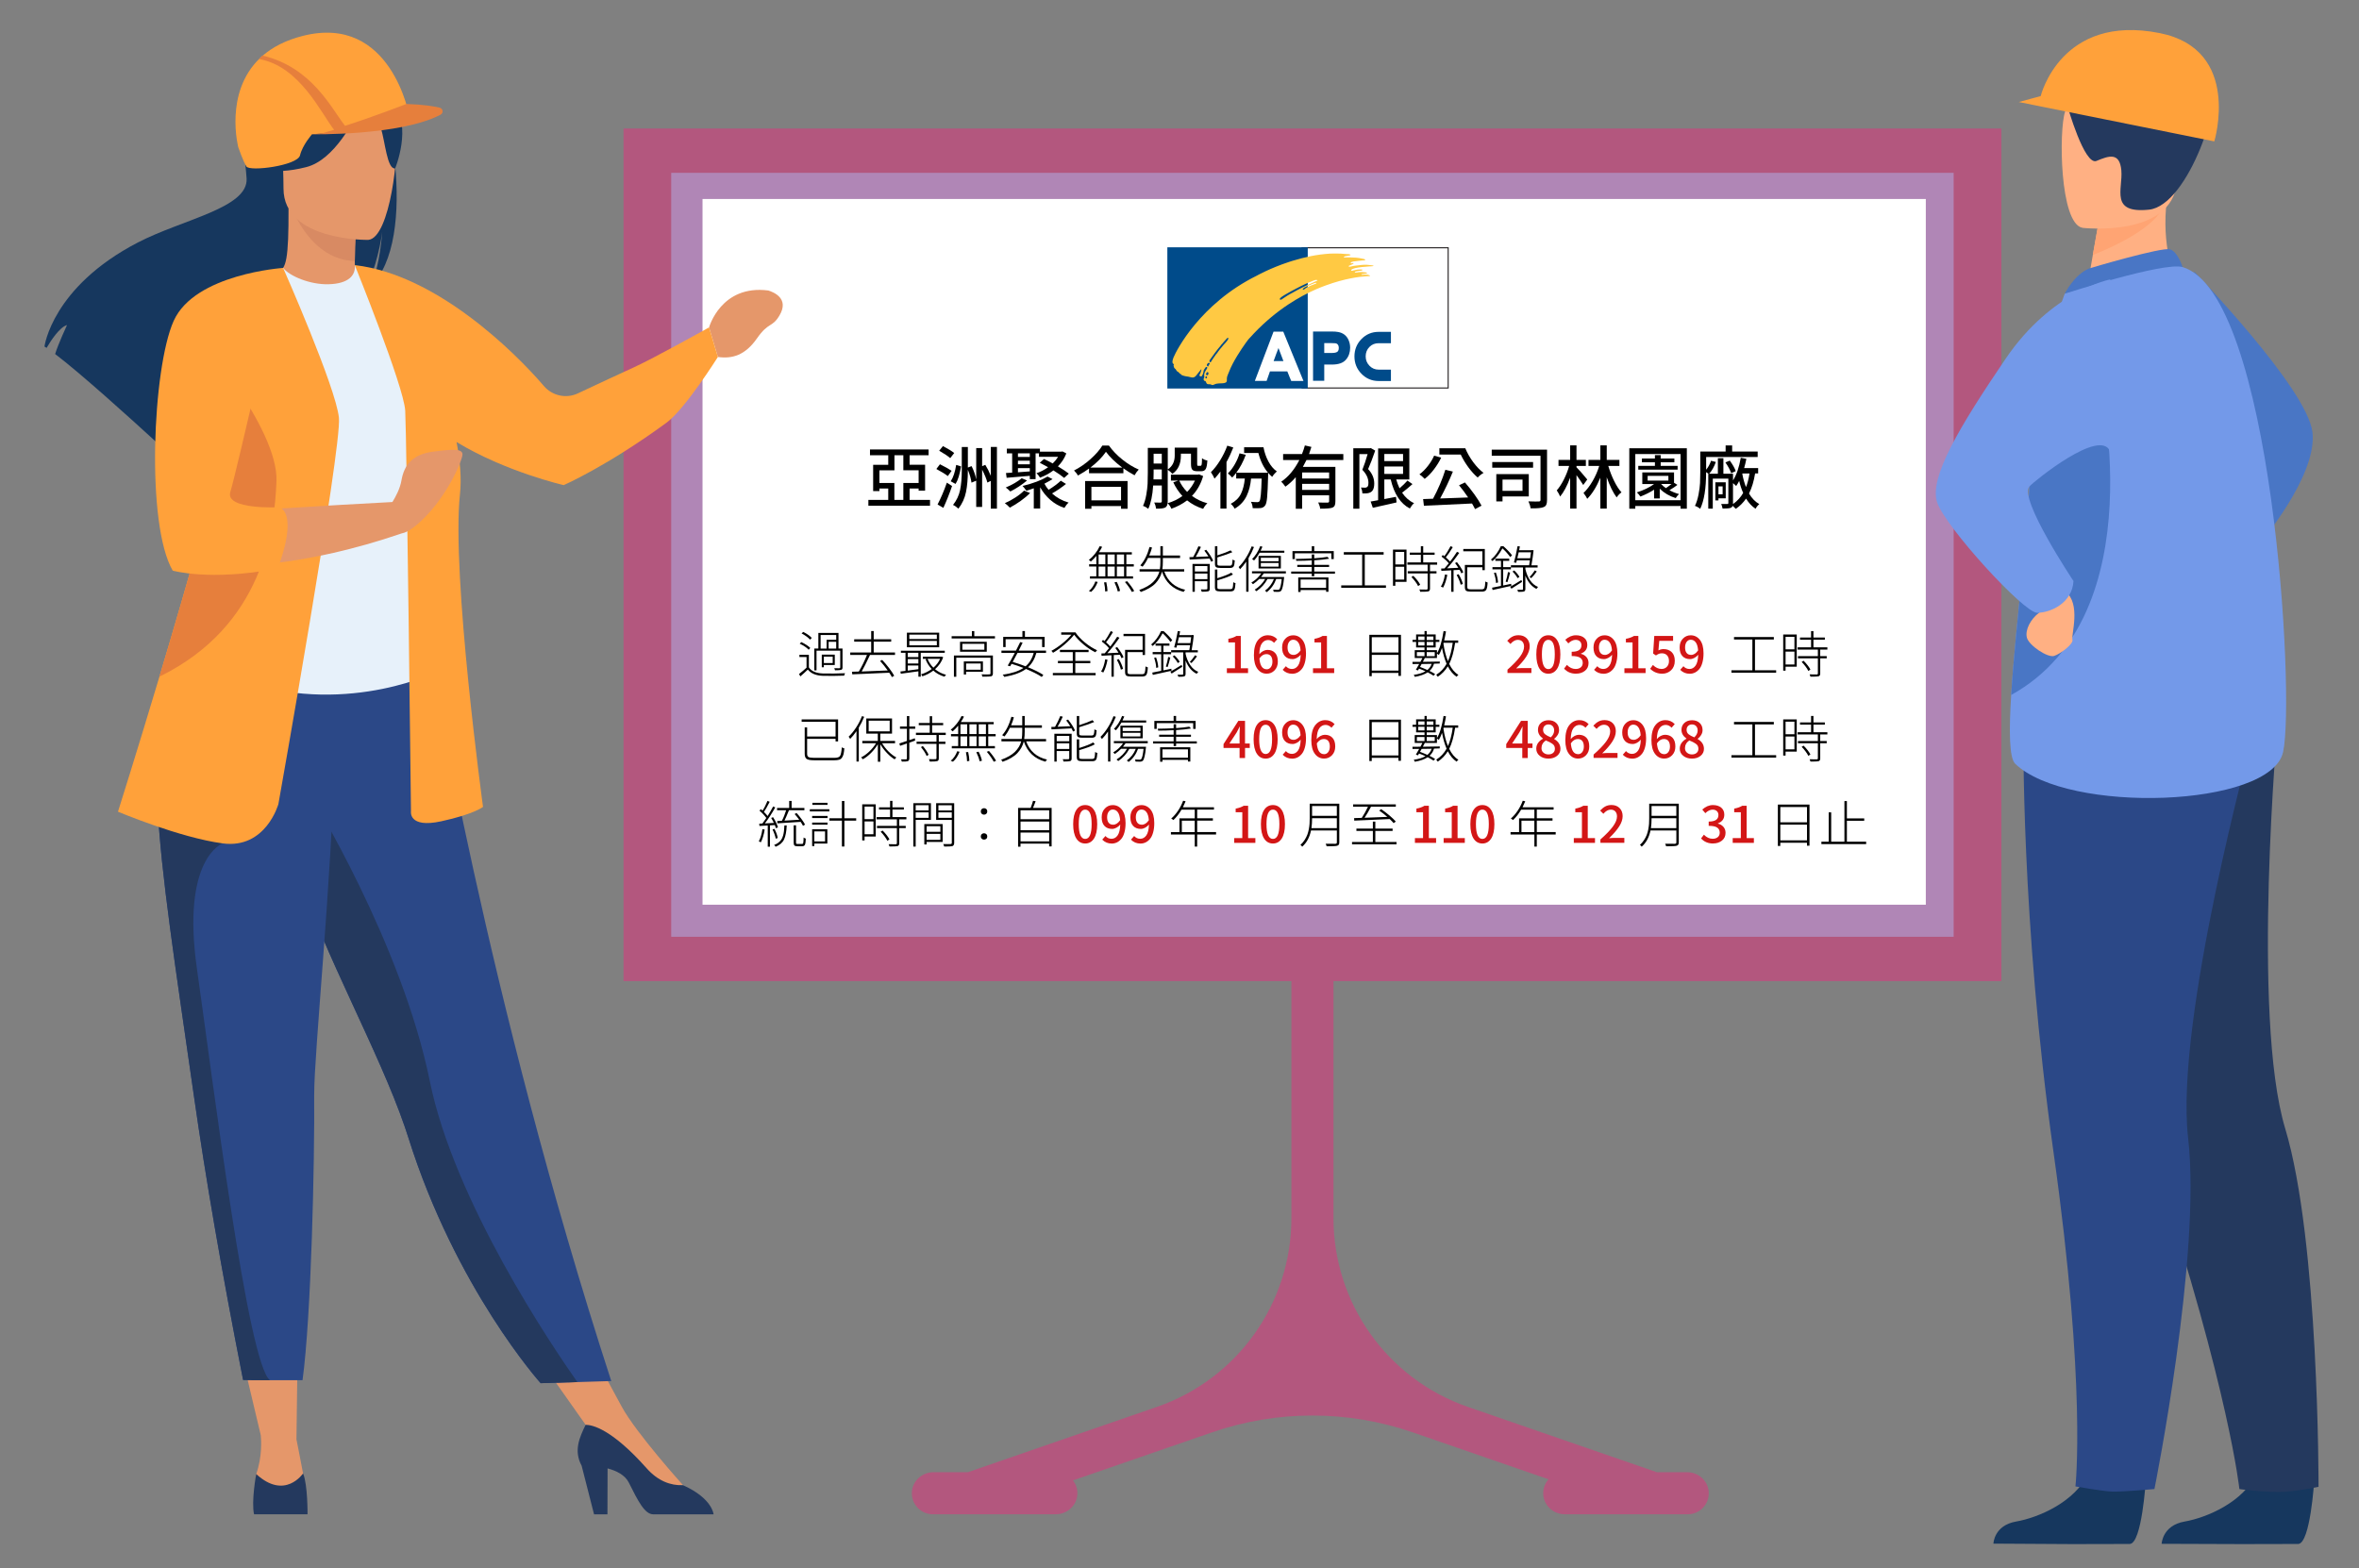 <?xml version="1.0" encoding="UTF-8"?><svg id="Layer_1" xmlns="http://www.w3.org/2000/svg" xmlns:xlink="http://www.w3.org/1999/xlink" viewBox="0 0 889 591"><rect x="0" y="0" width="889" height="591" fill="#808080" stroke="none"/><defs><style>.cls-1{fill:none;}.cls-2{clip-path:url(#clippath);}.cls-3{fill:#004b8a;}.cls-4{fill:#e7f1fa;}.cls-5{fill:#e5976a;}.cls-6{fill:#ffb083;}.cls-7{fill:#ffa13a;}.cls-8{fill:#fff;}.cls-9{fill:#ffc943;}.cls-10{fill:#ffa473;}.cls-11{fill:#e67772;}.cls-12{fill:#e67f3c;}.cls-13{fill:#7399e9;}.cls-14{fill:#b3577e;}.cls-15{fill:#b086b6;}.cls-16{fill:#d88a63;}.cls-17{fill:#d31616;}.cls-18{fill:#16375e;}.cls-19{fill:#231f20;}.cls-20{fill:#24395e;}.cls-21{fill:#2b4887;}.cls-22{fill:#4976c5;}.cls-23{clip-path:url(#clippath-1);}</style><clipPath id="clippath"><rect class="cls-1" x="16.75" y="11.34" width="857" height="570.64"/></clipPath><clipPath id="clippath-1"><rect class="cls-1" x="16.75" y="11.34" width="857" height="570.64"/></clipPath></defs><rect class="cls-14" x="234.98" y="48.44" width="519.25" height="321.36"/><rect class="cls-15" x="252.95" y="65.14" width="483.29" height="287.95"/><rect class="cls-8" x="264.75" y="75" width="461" height="266"/><g class="cls-2"><path class="cls-14" d="M635.82,554.91h-11.4l-71.23-24.62c-30.32-10.48-50.66-39.03-50.66-71.12v-95.03c0-4.07-2.98-7.64-7.03-8.09-4.78-.53-8.83,3.2-8.83,7.88v95.23c0,32.08-20.34,60.64-50.67,71.12l-71.24,24.62h-12.97c-4.27,0-7.95,3.28-8.15,7.55-.21,4.55,3.42,8.31,7.92,8.31h14.48s.03,0,.05,0c.02,0,.03,0,.05,0h31.71c4.22,0,7.87-3.19,8.15-7.4,.13-2.03-.5-3.9-1.64-5.37l52.34-18.09c24.54-8.48,51.22-8.48,75.75,0l51.12,17.67c-1.29,1.46-2.07,3.39-2,5.51,.13,4.32,3.83,7.68,8.15,7.68h33.31s.03,0,.05,0c.02,0,.04,0,.05,0h12.9c4.51,0,8.14-3.76,7.92-8.31-.2-4.27-3.87-7.55-8.15-7.55"/></g><g class="cls-23"><path class="cls-5" d="M245.65,559.96l11.76-.16s-17.69-19.63-23.12-29.62l-14.93-27.58-19.55,4.83,24.81,35.16,21.03,17.36Z"/><path class="cls-18" d="M135.3,23.22c-4.51-2.56-9.91-2.84-13.69-2.62,.97-1,2.89-1.37,2.89-1.37-2.34-.35-7.57,1.98-7.57,1.98-32.6-12.56-24.69,34.89-24,46.04,.68,11.15-24,15.35-40.96,24.14-32.37,16.77-35.21,39.22-35.21,39.22,.25,.15,.51,.32,.8,.51,1.6-2.72,4.91-7.83,7.7-8.6-.1,.25-3.29,7.03-4.48,10.92,9.55,7.26,27.41,23.36,39.86,34.77-.06-2.23,.03-5.4,.85-7.07l1.54,9.26c6.66,6.12,11.26,10.43,11.26,10.43-.82-9.01,40.76-56.58,62.46-70.82,5.28-7.78,7.16-21.51,7.3-22.59-.91,10.89-2.77,17-4.44,20.44,18.37-16.91,7.68-77.84-4.28-84.64"/><path class="cls-5" d="M135.43,110.72c.11,.05-10.48,5.55-18.44,3.37-7.49-2.04-12.38-11.75-12.28-11.77,3.17-.63,4.09-4.99,4.02-23.72l1.44,.28,24.11,4.77s-.55,7.59-.57,14.73c-.02,6,.35,11.69,1.72,12.33"/><path class="cls-11" d="M108.17,31.08s11.89-12.66,26.82-.65c0,0-8.69-1.5-26.82,.65"/><path class="cls-16" d="M134.28,83.65s-.55,7.59-.56,14.73c-13.49-.38-20.62-12.69-23.54-19.51l24.11,4.77Z"/><path class="cls-18" d="M107.68,76.25s-7.07-11.17-8.77-20.72c-1.21-6.82,2.26-32.09,27.66-28.45,0,0,7.38,.73,14.31,5.41,5.51,3.72,13.47,11.76,4.57,33.82l-2.31,7.45-35.47,2.49Z"/><path class="cls-21" d="M230.36,520.54l-12.78,.39-13.83,.42s-31.95-35.57-49.87-92.59c-.42-1.33-.86-2.67-1.33-4.02-9.81-28.6-30.14-64.49-40.85-96.98-1.7-5.17-3.24-10.05-4.61-14.66-.44-1.48-.87-2.93-1.28-4.35-7.9-27.44-10.18-45.45-12.29-64.69l68.42,.55s21.44,131.49,68.42,275.94"/><path class="cls-4" d="M160.06,200.21c.91,36.81,5.4,52.61,5.4,52.61,0,0-33.13,16.83-72.5,4.44-.46-.15,2.55-152.09,13.72-156.28,2.57,3.2,10.22,6.31,17.03,6.16,7.84-.17,10.39-3.53,9.98-7.2,8.36,4.65,25.07,47.57,26.37,100.27"/><path class="cls-5" d="M138.78,90.42s-31.92,.53-31.94-19.35c-.02-19.88-4.16-33.2,16.22-34.38,20.38-1.18,24.34,6.41,25.96,13.04,1.62,6.63-1.95,40.04-10.25,40.69"/><path class="cls-18" d="M148.08,38.67c-4.92-5.97-8.65-4.67-10.74-2.88-6.9-10.3-28.69,4.6-28.69,4.6-10.73,10.22-12.42,22.44-12.42,22.44,0,0,5.82,3.59,19.23,.14,10.55-2.71,18.21-17.73,21-24.01,1.9,1.69,5.9,5.59,7.1,9.4,1.59,5.06,2.31,15.48,5.35,15.13,0,0,6.58-15.85-.82-24.82"/><path class="cls-5" d="M267.21,123.41s4.5-16.22,22.33-13.92c2.04,.64,8.02,3.02,4.2,9.43-2.82,4.72-4.04,2.28-8.47,8.62-4.43,6.34-9.24,7.77-14.74,7.01l-3.33-11.14Z"/><path class="cls-5" d="M114.87,558.83c-1.09-5.97-3.15-16.3-3.15-16.3l.48-36.66h-22.26l8.33,35.08c.17,1.63,.63,7.95-1.71,14.65,0,0-2.14,9.74,7.46,9.92,9.59,.18,11.95-.72,10.86-6.7"/><path class="cls-20" d="M96.55,555.6s-1.9,10.28-.81,15.17h20.16s.09-11.16-1.68-15.42c0,0-6.8,10.21-17.66,.25"/><path class="cls-20" d="M257.61,559.91c-.06-.03-.13-.06-.2-.1-4.71,.15-9.45-1.58-13.74-6.41-13.07-14.72-20.41-16.37-22.97-16.36-2.2,4.54-4.64,9.65-1.51,15.41l4.68,18.33h5.05l.05-17.31c3.32,.88,6.57,2.47,8.01,5.36,3.53,7.06,5.98,11.95,9.26,11.95h22.68s-.44-5.98-11.3-10.87"/><path class="cls-7" d="M267.21,123.41s-20.95,11.71-28.43,15.09c-4.27,1.93-14.08,6.52-21,9.77-4.4,2.07-9.63,.93-12.8-2.76-11.36-13.27-40.78-42.04-71.15-45.57l.04,.07-.17-.07s18.47,45.62,19.01,54.85c.54,9.23,2.17,150.97,2.17,150.97,0,0-1.09,6.52,11.4,3.8,12.49-2.72,15.75-5.43,15.75-5.43,0,0-11.95-87.43-8.69-117.84,.64-6,.06-12.73-1.29-19.69,18.5,11.25,40.39,16.25,40.39,16.25,0,0,16.37-7.14,38.74-23.53,7.02-5.15,19.36-24.77,19.36-24.77l-3.33-11.14Z"/><path class="cls-20" d="M217.58,520.93l-13.83,.42s-31.95-35.57-49.87-92.59c-.42-1.33-.86-2.67-1.33-4.02-9.81-28.6-30.14-64.49-40.85-96.98-1.71-5.17-3.24-10.05-4.61-14.66-.44-1.48-.87-2.93-1.28-4.36l11.39-8.65s34.21,55.39,44.8,107.52c9.2,45.28,46.04,99.76,55.57,113.31"/><path class="cls-21" d="M118.4,412.47c.2,25.35-1.09,83.63-4.39,107.76h-12.25c-6.77,0-10.15-.1-10.15-.1-8.28-41.95-14.18-76.66-18.46-106.57-3.52-24.55-6.65-45.59-9.05-63.71-2.42-18.23-4.11-33.49-4.71-46.39-.09-2.03-.16-4.01-.2-5.92-.04-1.93-.05-3.8-.03-5.62l66.85-6.52c-.84,44.42-7.71,112.34-7.6,127.07"/><path class="cls-20" d="M101.76,520.23c-6.77,0-10.15-.1-10.15-.1-8.28-41.95-14.18-76.66-18.47-106.57-3.52-24.55-6.65-45.59-9.05-63.71-2.42-18.23-4.11-33.49-4.71-46.39l24.53,14.43s-15.66,5.52-9.68,47.34c5.97,41.82,19.21,149.08,27.53,155"/><path class="cls-7" d="M104.92,303.05s-4.71,17.01-21,14.84c-16.29-2.17-39.46-11.95-39.46-11.95,0,0,6.96-22,15.62-50.9,10.48-34.99,23.45-80.1,29.57-108.55,1.72-7.97,2.89-14.63,3.32-19.4l13.72-26.11s19.95,45.12,21.04,56.52c1.09,11.4-22.81,145.54-22.81,145.54"/><path class="cls-12" d="M104.19,181.41c-.73,18.46-5.07,54.3-43.81,73.49-.1,.05-.21,.1-.31,.15,10.48-34.99,23.45-80.09,29.57-108.55,7.12,10.63,14.95,24.74,14.55,34.91"/><path class="cls-5" d="M174.29,171.31c-.02,2.21-6.41,17.64-17.65,26.86-2.18,1.78-3.92,2.65-5.31,2.89-18.32,6.27-34.21,9.52-47.11,11.11v-20.43c15.94-1.02,35.58-2.09,43.66-2.52,1.33-2.12,2.89-5.12,3.41-8.15,.97-5.62,3.98-9.79,11.82-10.82,7.84-1.03,11.21-1.14,11.19,1.07"/><path class="cls-7" d="M106.68,100.99s-33.27,2.22-41.23,19.96c-7.97,17.74-10.5,76.75-.36,94.13,0,0,13.96,3.98,38.64-.64,.3-.06,.61-.11,.91-.17,0,0,7.87-19.28,.81-23.08,0,0-20.82,1.09-18.64-5.79,2.17-6.88,19.87-84.4,19.87-84.4"/><path class="cls-7" d="M114.18,13.51c-6.56,1.65-11.48,4.28-15.15,7.45-.36,.31-.72,.64-1.06,.96h0c-13.59,12.97-8.17,33.59-8.17,33.59,0,0,1.81,5.21,3.05,7.23,1.24,2.02,19.29-.31,20.22-4.2,.93-3.89,4.51-7.93,4.51-7.93,0,0,19.02-1.31,20.3-1.4,4.3-.31,16.56-4.58,16.56-4.58-.14-1.2-7.04-39.47-40.27-31.12"/><path class="cls-12" d="M165.72,40.59c-2.28-.56-6.17-1.18-12.58-1.41,0,0-12.4,4.84-23.11,8.24-5.03-6.34-12.34-21.99-31-26.46-.06-.01-.11-.03-.16-.04-.4,.5-.62,.67-.9,1h0c-.08,.1-.17,.22-.27,.36,15.19,2.65,23.24,20.27,28.2,26.66-4.25,1.05-2.76,1.3-8.31,1.67,0,0,33.25,.62,48.44-7.38,1.16-.61,.96-2.33-.31-2.64"/><path class="cls-22" d="M826.83,102.31s42.57,43.95,44.62,60.52c2.04,16.57-20.26,42.5-20.26,42.5l-24.36-103.02Z"/><path class="cls-18" d="M808.63,558.24s-1.45,23.37-5.97,23.7c-.6,.05-22.93,.05-22.93,.05l-28.5-.17s.19-6.87,8.52-8.32c8.33-1.45,22.27-7.31,27.32-18.32,5.31-11.58,21.56,3.06,21.56,3.06"/><path class="cls-18" d="M872.11,558.24s-1.45,23.37-5.97,23.7c-.6,.05-22.93,.05-22.93,.05l-28.59-.1s.27-6.93,8.6-8.38c8.33-1.45,22.27-7.31,27.32-18.32,5.31-11.58,21.56,3.06,21.56,3.06"/><path class="cls-20" d="M777.07,307.68s7.45,47.67,35.26,132.3c27.81,84.63,31.59,121.27,31.59,121.27,0,0,7.52,1.09,15.47,1.09,5.03,0,14.36-1.93,14.36-1.93,0,0,.25-92.49-12.56-135.04-12.82-42.55-2.77-153.42-2.77-153.42l-81.36,35.72Z"/><path class="cls-21" d="M762.55,274.57s-1.06,71.84,11.37,160.04c12.43,88.21,8.22,125.65,8.22,125.65,0,0,10.23,1.83,13.83,1.95,3.85,.13,15.94-.96,15.94-.96,0,0,17.79-88.24,12.69-132.39-5.1-44.15,24.36-151.49,24.36-151.49l-86.41-2.8Z"/><path class="cls-6" d="M820.18,106.46l-14.04,10.4-20.29-4.27c.28-1.85,1.62-9.52,2.84-16.47,.07-.41,.15-.82,.22-1.22,1.04-5.91,1.95-10.99,1.95-10.99l18.95-9.45,7.07-3.52c-.02,.13-.55,6.56-.62,7.5-1.33,16.68,3.93,28.02,3.93,28.02"/><path class="cls-22" d="M787.27,101.21c.44-.19,27.6-8.2,30.55-7.23,2.95,.97,4.7,6.68,4.7,6.68l-44.42,10.04s3.49-7.11,9.17-9.5"/><path class="cls-13" d="M860.4,283.44c-4.6,21-81.22,23.49-100.97,4.43-2.25-2.17-2.36-12.28-1.51-25.91,1.66-26.63,6.98-66.69,7.19-87.16,.1-9.88,1.46-19.99,3.27-29.17,3.85-19.56,9.72-34.92,9.72-34.92,0,0,37.42-12.1,44.42-10.04,33.73,9.91,42.49,161.77,37.88,182.77"/><path class="cls-22" d="M757.92,261.95c1.66-26.63,6.98-66.69,7.19-87.16,.1-9.88,1.46-19.99,3.27-29.17l22.51-3.97s22.01,89.9-32.97,120.3"/><path class="cls-6" d="M770.11,224.83s1.53,3.67-1.69,6.13c-3.22,2.46-5.31,6.45-4.58,9.37,.74,2.92,7.81,7.67,10.26,6.9,2.45-.77,7.44-4.61,6.9-6.15s3.35-13.5-2.62-18.1c-5.97-4.6-8.27,1.84-8.27,1.84"/><path class="cls-13" d="M795.28,105.32s-21.95,4.11-39.45,29.89c-17.49,25.78-29,44.95-25.78,54.24,3.22,9.29,32.6,41.52,37.66,41.52s13.24-3.68,13.69-11.97c0,0-20.68-31-16.61-35.64,1.74-1.98,26.85-22.37,30.43-13.16,5.93,15.23,.04-64.88,.04-64.88"/><path class="cls-10" d="M814.82,78.74c-4.16,7.96-19.67,14.85-26.14,17.38,.07-.41,.15-.82,.22-1.22,1.04-5.91,1.95-10.99,1.95-10.99l18.95-9.45c4.19-.06,6.74,.99,5.02,4.27"/><path class="cls-6" d="M784.81,85.88s33.47,3.85,35.55-17.03c2.07-20.88,7.79-34.45-13.49-37.79-21.28-3.34-26.23,4.21-28.62,11.01-2.39,6.8-2.09,42.27,6.56,43.8"/><path class="cls-20" d="M779.12,39.93s6.39,22.62,10.96,20.72c4.57-1.9,8.74-3.46,9.36,3.6,.62,7.07-4.45,16.33,10.44,14.77,14.9-1.56,28.79-43.39,23.4-49.78-15.55-18.45-75.75-11.32-54.16,10.69"/><path class="cls-7" d="M834.47,53.29l-73.7-14.84,8.27-2.23s7.56-31.2,44.89-23.74c31.05,6.2,20.54,40.8,20.54,40.8"/></g><g><path d="M342.79,188.42h7.69v2.21h-23.23v-2.21h7.49v-4.29h-3.33v.96h-2.36v-9.9h5.69v-3.61h-6.88v-2.18h22.09v2.18h-7.16v3.58h5.84v9.78h-2.44v-.81h-3.4v4.29Zm-11.38-6.37h5.64v6.37h3.38v-6.37h5.76v-4.8h-5.76v-5.66h-3.35v5.69h-5.66v4.77Z"/><path d="M358.61,177.46l-1.42,1.98c-.86-.69-2.3-1.58-4.32-2.67l1.35-1.78c1.95,.96,3.41,1.79,4.39,2.46Zm-3.1,13.96l-2.18-1.27c1.27-2.45,2.44-5.2,3.5-8.23l1.96,1.27c-1.02,2.96-2.11,5.7-3.28,8.23Zm4.09-20.67l-1.5,1.93c-.81-.73-2.2-1.66-4.16-2.79l1.42-1.75c1.96,1.03,3.38,1.9,4.24,2.62Zm.51,11.65l-1.83-.99c.95-1.41,1.63-3.46,2.06-6.17l1.83,.56c-.49,3.03-1.18,5.23-2.06,6.6Zm13.28-13.94h2.31v23.26h-2.31v-10.46l-1.29,.63c-.34-1.34-1-2.96-1.98-4.88v14.07h-2.23v-9.9l-1.78,.74c-.2-1.51-.66-3.12-1.37-4.85v.25c0,3.11-.23,5.83-.7,8.14-.47,2.31-1.42,4.4-2.86,6.26-.66-.63-1.34-1.09-2.03-1.4,1.35-1.69,2.24-3.58,2.67-5.65,.42-2.07,.63-4.52,.63-7.35v-8.84h2.29v7.74l1.4-.53c.85,1.66,1.43,3.34,1.75,5.05v-11.86h2.23v6.83l1.19-.51c.74,1.17,1.44,2.55,2.08,4.14v-10.89Z"/><path d="M385.93,184.92l2.26,.91c-.98,1-2.18,2-3.58,3-1.41,1-2.76,1.84-4.06,2.51-.69-.75-1.32-1.3-1.88-1.68,1.35-.59,2.69-1.31,4-2.16,1.31-.85,2.4-1.71,3.26-2.59Zm-.89-4.67l2.01,.86c-2.01,1.66-4.11,3.04-6.3,4.14-.71-.71-1.29-1.21-1.73-1.5,2.45-1.03,4.46-2.2,6.02-3.5Zm-5.94-1.96l2.34-.15v-7.26h-2.01v-1.78h12.47v1.14h8.07l.41-.1,1.47,.76c-.71,1.84-1.77,3.47-3.17,4.88,1.86,1.12,3.23,2.03,4.11,2.74l-1.75,1.62c-.91-.78-2.27-1.73-4.06-2.84-1.39,1.08-3.06,2-5.03,2.74-.49-.78-.94-1.34-1.35-1.68,1.46-.47,2.92-1.23,4.39-2.26-1.34-.75-2.39-1.3-3.15-1.68l1.6-1.42c1.18,.56,2.28,1.12,3.28,1.68,.83-.81,1.51-1.64,2.03-2.49h-7.21v-1.32h-1.27v9.72h-2.18v-1.24c-4.32,.37-7.23,.62-8.73,.74l-.25-1.8Zm8.99-7.41h-4.47v1.35h4.47v-1.35Zm-4.47,2.77v1.35h4.47v-1.35h-4.47Zm0,2.79v1.57c2.37-.17,3.86-.28,4.47-.33v-1.24h-4.47Zm16.15,4.75l1.96,1.22c-1.69,1.35-3.44,2.55-5.26,3.58,1.73,1.57,3.81,2.73,6.25,3.45-.54,.44-1.08,1.11-1.6,2.01-1.96-.66-3.72-1.66-5.27-3.01s-2.83-2.93-3.85-4.76v8h-2.41v-7.64c-1.07,.39-2,.71-2.79,.96-.59-.88-1.08-1.49-1.45-1.83,3.99-.98,7.13-2.17,9.42-3.55l1.88,.96c-.54,.37-1.56,.95-3.05,1.73,.44,.85,.96,1.62,1.57,2.31,1.91-1.18,3.44-2.33,4.6-3.43Z"/><path d="M415.43,167.93h2.46c1.37,1.91,3.07,3.68,5.09,5.29,2.02,1.62,4.08,2.87,6.16,3.77-.58,.58-1.1,1.29-1.57,2.16-1.66-.9-3.06-1.77-4.21-2.62v1.85h-12.95v-1.78c-1.08,.81-2.48,1.69-4.19,2.64-.27-.56-.76-1.19-1.47-1.9,2.17-1.1,4.24-2.53,6.21-4.29,1.97-1.76,3.47-3.47,4.48-5.13Zm-6.5,23.84v-10.46h16v10.46h-2.46v-1.02h-11.17v1.02h-2.36Zm2.01-15.54h11.98c-2.69-2.03-4.74-4.01-6.14-5.94-1.39,2.03-3.33,4.01-5.84,5.94Zm11.53,7.26h-11.17v5.1h11.17v-5.1Z"/><path d="M440.06,177.07v11.91c0,1.2-.3,1.97-.91,2.31-.61,.32-1.78,.47-3.5,.43-.07-.8-.3-1.57-.69-2.31,.36,.02,1.16,.03,2.41,.03,.3-.02,.46-.19,.46-.51v-5.94h-3.25c-.25,3.77-.87,6.7-1.85,8.79-.59-.49-1.25-.86-1.98-1.12,.52-1.1,.93-2.47,1.22-4.1,.29-1.63,.46-3.04,.51-4.21s.08-2.59,.08-4.25v-9.29h7.52v8.12c1.74-1.15,2.62-2.89,2.62-5.23v-2.97h8.46v6.12c0,.32,.02,.52,.05,.6,.03,.08,.14,.11,.3,.11h.94c.2,0,.34-.17,.41-.51,.07-.34,.11-1.12,.13-2.34,.59,.46,1.26,.75,2.01,.86-.08,1.57-.29,2.64-.62,3.2s-.88,.84-1.64,.84h-1.57c-.9,0-1.51-.19-1.84-.57s-.5-1.1-.5-2.17v-3.88h-3.81v.79c0,3.11-1.08,5.39-3.22,6.83-.41-.54-.97-1.05-1.7-1.52Zm-5.36,3.63h3.12v-3.76h-3.07v1.14c0,.52-.02,1.4-.05,2.62Zm3.12-9.67h-3.07v3.68h3.07v-3.68Zm14.02,7.77l1.57,.63c-.83,2.93-2.23,5.42-4.21,7.49,1.76,1.29,3.7,2.21,5.81,2.77-.61,.52-1.14,1.23-1.6,2.11-2.32-.75-4.33-1.81-6.04-3.2-1.78,1.35-3.76,2.4-5.94,3.15-.3-.76-.77-1.46-1.4-2.08,2.06-.61,3.92-1.51,5.56-2.72-1.44-1.57-2.58-3.29-3.43-5.15l1.88-.66h-2.77v-2.23h10.13l.43-.1Zm-1.52,2.34h-5.92c.73,1.59,1.72,3.01,2.97,4.27,1.22-1.22,2.2-2.64,2.95-4.27Z"/><path d="M462.51,167.98l2.26,.69c-.73,1.88-1.58,3.71-2.56,5.48v17.54h-2.29v-13.96c-.74,1-1.49,1.9-2.23,2.69-.24-.63-.69-1.44-1.35-2.44,1.22-1.2,2.38-2.7,3.48-4.48,1.1-1.79,2-3.63,2.69-5.52Zm6.35,.61h7.29c.37,1.96,.99,3.75,1.87,5.37,.87,1.62,1.93,2.86,3.16,3.72-.74,.68-1.33,1.36-1.75,2.06-.59-.51-1.09-1.01-1.5-1.5,0,.47,0,.8-.03,.99-.1,3.94-.23,6.7-.38,8.28s-.4,2.57-.74,3c-.37,.56-.94,.89-1.7,.99-.66,.07-1.66,.08-3,.03-.03-.88-.25-1.68-.66-2.39,.86,.08,1.68,.13,2.44,.13,.36,0,.62-.12,.79-.36,.41-.51,.68-3.35,.81-8.53h-3.99c-.12,1.25-.3,2.39-.56,3.42s-.61,2.04-1.07,3.03-1.07,1.91-1.83,2.74-1.67,1.55-2.72,2.16c-.14-.29-.35-.61-.65-.98-.3-.36-.57-.65-.83-.85,1.81-.96,3.1-2.23,3.86-3.8s1.24-3.47,1.45-5.73h-3.25v-2.13c-.61,.8-1.12,1.38-1.52,1.75-.54-.61-1.08-1.13-1.62-1.55,.96-.93,1.84-2.09,2.63-3.48s1.38-2.75,1.76-4.09l2.36,.56c-.96,2.59-2.16,4.84-3.58,6.75h11.96c-1.68-2-2.89-4.48-3.63-7.44h-5.38v-2.16Z"/><path d="M506.25,173.39h-13.89c-.14,.32-.59,1.18-1.37,2.59h12.26v12.95c0,.68-.08,1.21-.25,1.59-.17,.38-.48,.66-.94,.83-.61,.25-2.12,.38-4.54,.38-.07-.66-.31-1.44-.74-2.34,.69,.03,1.42,.05,2.17,.06,.75,0,1.21,0,1.36-.01,.39,0,.58-.18,.58-.53v-2.23h-10.18v5.08h-2.39v-11.91c-1.17,1.37-2.47,2.56-3.91,3.58-.59-.85-1.12-1.47-1.57-1.88,2.67-1.79,4.95-4.51,6.83-8.15h-6.12v-2.26h7.11c.47-1.2,.84-2.29,1.09-3.25l2.46,.56c-.41,1.3-.7,2.2-.89,2.69h12.92v2.26Zm-5.36,6.96v-2.26h-10.18v2.26h10.18Zm-10.18,4.29h10.18v-2.26h-10.18v2.26Z"/><path d="M514.33,183.83c.52-.03,.89-.19,1.09-.48s.3-.75,.28-1.37c0-1.68-.76-3.31-2.29-4.9,.71-1.78,1.37-3.75,1.98-5.92h-3.1v20.59h-2.29v-22.78h6.27l.33-.08,1.65,.96c-.93,2.73-1.82,5.04-2.67,6.96,1.54,1.64,2.31,3.45,2.31,5.43,0,1.13-.2,2-.6,2.6-.4,.6-1.06,.96-1.99,1.08-.47,.07-1.1,.08-1.88,.05-.03-.85-.22-1.58-.56-2.21,.39,.03,.87,.05,1.45,.05Zm16.07-2.69l1.9,1.32c-1.24,1.12-2.54,2.2-3.91,3.25,1.24,1.83,2.74,3.14,4.52,3.94-.54,.44-1.08,1.11-1.6,2.01-3.5-1.79-5.91-5.44-7.21-10.94h-2.41v7.39l4.42-.84,.18,2.11c-.93,.22-1.93,.45-3,.69s-2.19,.49-3.38,.75c-1.19,.26-2.04,.45-2.56,.57l-.81-2.36c.24-.03,.51-.08,.81-.13s.65-.11,1.04-.19c.39-.08,.71-.13,.96-.17v-19.5h11.76v11.68h-4.93c.3,1.1,.72,2.21,1.24,3.33,1.24-1.07,2.23-2.03,2.97-2.89Zm-1.65-10.03h-7.06v2.69h7.06v-2.69Zm-7.06,4.72v2.79h7.06v-2.79h-7.06Z"/><path d="M540.45,171.74l2.67,.76c-.73,1.51-1.64,2.98-2.74,4.43-1.1,1.45-2.26,2.64-3.48,3.57-.73-.76-1.39-1.33-1.98-1.7,1.15-.85,2.23-1.93,3.24-3.24,1.01-1.31,1.77-2.59,2.3-3.82Zm9.39,11.17l2.23-1.07c1.22,1.39,2.41,2.89,3.58,4.52s2.06,3.04,2.67,4.24l-2.44,1.29c-.17-.39-.55-1.09-1.14-2.11-11.63,.54-17.67,.82-18.13,.84l-.3-2.51,3.73-.13c1.96-3.64,3.51-7.28,4.65-10.92l2.84,.69c-1.37,3.39-2.97,6.76-4.8,10.13,1.27-.03,3.19-.1,5.75-.2s4.16-.16,4.79-.18c-1.07-1.61-2.21-3.14-3.43-4.6Zm-7.41-13.94h9.78c.73,1.78,1.72,3.51,2.97,5.21,1.25,1.69,2.56,3.05,3.91,4.06-.86,.49-1.6,1.08-2.21,1.75-1.22-1.03-2.39-2.32-3.52-3.86-1.13-1.54-2.09-3.14-2.88-4.8h-8.05v-2.36Z"/><path d="M583.01,169.48v18.94c0,.78-.09,1.38-.28,1.8-.19,.42-.52,.73-.99,.91-.8,.36-2.43,.52-4.9,.48-.12-.81-.4-1.69-.84-2.64,.76,.03,1.56,.05,2.4,.06s1.34,0,1.51-.01c.24-.02,.4-.07,.5-.15,.09-.08,.14-.25,.14-.48v-16.61h-18.38v-2.31h20.85Zm-5.26,4.67v2.13h-15.39v-2.13h15.39Zm-1.62,12.97h-9.9v1.88h-2.34v-10.31h12.24v8.43Zm-2.36-6.35h-7.54v4.24h7.54v-4.24Z"/><path d="M598.17,180.73l-1.52,2.08c-.71-1.15-1.56-2.4-2.54-3.73v12.62h-2.39v-11.63c-1.19,3.15-2.45,5.51-3.78,7.08-.2-.58-.63-1.35-1.27-2.31,.93-1.05,1.82-2.42,2.68-4.11,.85-1.69,1.52-3.39,1.99-5.1h-4.01v-2.29h4.39v-5.48h2.39v5.48h3.53v2.29h-3.53v.51c.78,.73,2.13,2.26,4.06,4.6Zm12.11-5.1h-4.19c.59,2,1.33,3.89,2.21,5.67,.88,1.79,1.8,3.21,2.77,4.28-.71,.49-1.32,1.13-1.83,1.9-1.34-1.78-2.58-4.31-3.73-7.59v11.81h-2.41v-11.65c-1.44,3.45-3.09,6.11-4.95,7.97-.19-.49-.65-1.23-1.4-2.21,1.22-1.15,2.36-2.64,3.43-4.48s1.9-3.74,2.49-5.7h-4.04v-2.29h4.47v-5.48h2.41v5.48h4.77v2.29Z"/><path d="M614.01,168.95h21.68v22.8h-2.36v-1.02h-17.06v1.02h-2.26v-22.8Zm2.26,19.6h17.06v-17.42h-17.06v17.42Zm14.6-6.58l1.27,.79c-.78,.63-1.78,1.29-3,2.01,1.2,.66,2.41,1.14,3.63,1.45-.41,.32-.83,.83-1.27,1.52-2.34-.73-4.34-1.9-6.02-3.53v3.66h-2.13v-3.3c-1.54,1-3.26,1.86-5.15,2.59-.54-.75-.99-1.27-1.35-1.57,2.64-.85,4.81-1.9,6.5-3.15h-4.44v-4.39h11.96v3.94Zm1.35-6.37v1.42h-14.83v-1.42h6.27v-1.35h-4.9v-1.42h4.9v-1.29h2.18v1.29h5.15v1.42h-5.15v1.35h6.37Zm-11.3,3.76v1.78h7.82v-1.78h-7.82Zm5.1,3.07v.03c.51,.56,1.1,1.07,1.78,1.52,.39-.24,1.09-.75,2.11-1.55h-3.88Z"/><path d="M662.56,178.45h-1.14c-.46,2.89-1.22,5.42-2.29,7.57,1.05,1.79,2.34,3.12,3.88,3.99-.58,.47-1.05,1.06-1.42,1.75-1.35-.88-2.55-2.16-3.58-3.83-1.08,1.56-2.37,2.84-3.86,3.86-.17-.2-.57-.58-1.19-1.14-.1,.32-.33,.58-.69,.76-.49,.19-1.52,.28-3.1,.28-.15-.76-.33-1.34-.53-1.73,1.2,.03,1.96,.03,2.29,0,.27,0,.41-.12,.41-.36v-9.19h-5.87v11.3h-1.7v-13.15h.08c-.1-.08-.4-.29-.89-.61,0,6.16-.75,10.77-2.23,13.84-.54-.47-1.2-.85-1.98-1.12,.58-1.17,1.02-2.59,1.35-4.27,.32-1.68,.51-3.12,.57-4.34,.06-1.22,.09-2.65,.09-4.29v-7.59h9.55v-2.29h2.46v2.29h9.62v2.08h-19.42v4.8c.81-1.02,1.43-2.15,1.85-3.4l1.8,.46c-.63,1.79-1.46,3.28-2.51,4.44h3.28v-5.87h2.08v5.87h3.63v2.51c1.32-2.07,2.29-4.91,2.92-8.53l2.11,.41c-.24,1.22-.52,2.38-.84,3.48h5.28v2.03Zm-12.21,9.37h-2.74v.79h-1.17v-6.83h3.91v6.04Zm-1.17-4.49h-1.57v2.97h1.57v-2.97Zm4.93-5.76l-1.7,.79c-.41-1.2-1.13-2.56-2.18-4.06l1.65-.69c1.15,1.59,1.9,2.91,2.23,3.96Zm-1.02,4.52v7.9c1.62-1.15,2.9-2.55,3.83-4.19-.63-1.41-1.13-2.92-1.5-4.54-.27,.58-.65,1.22-1.14,1.93-.19-.22-.58-.58-1.19-1.09Zm6.22-3.63h-2.67l-.05,.13c.34,1.86,.8,3.53,1.4,5,.56-1.39,1-3.1,1.32-5.13Z"/><path d="M413.16,212.69v-3.17c-.61,.75-1.3,1.47-2.08,2.15-.17-.2-.42-.4-.74-.61,.82-.64,1.59-1.42,2.32-2.34,.73-.92,1.32-1.87,1.78-2.86l.91,.24c-.32,.67-.72,1.35-1.19,2.04h12.38v.85h-2.06v3.69h2.8v.85h-2.8v3.69h2.52v.85h-16.25v-.85h2.41v-3.69h-2.71v-.85h2.71Zm-1.99,10.41l-.82-.37c.51-.38,.98-.9,1.42-1.55,.44-.65,.78-1.33,1.03-2.03l.87,.2c-.64,1.68-1.48,2.93-2.5,3.75Zm2.84-14.1v3.69h2.54v-3.69h-2.54Zm0,4.55v3.69h2.54v-3.69h-2.54Zm2.06,5.97l.85-.07c.27,1.25,.42,2.36,.45,3.34l-.87,.15c-.02-1.09-.17-2.23-.43-3.41Zm1.32-6.83h2.69v-3.69h-2.69v3.69Zm2.69,.85h-2.69v3.69h2.69v-3.69Zm-.09,5.96l.87-.17c.64,1.29,1.06,2.42,1.24,3.4l-.87,.2c-.22-1.05-.64-2.2-1.24-3.43Zm3.62-6.81v-3.69h-2.71v3.69h2.71Zm0,4.55v-3.69h-2.71v3.69h2.71Zm.32,2.12l.83-.3c1.18,1.35,2.07,2.58,2.67,3.69l-.87,.37c-.63-1.2-1.51-2.46-2.63-3.77Z"/><path d="M446.28,215.42h-7.51c1.31,3.67,3.94,5.97,7.89,6.88-.25,.2-.45,.46-.59,.8-4.11-1.08-6.83-3.63-8.18-7.66-.4,1.66-1.21,3.13-2.43,4.42-1.22,1.29-3.08,2.38-5.57,3.28-.15-.33-.33-.59-.56-.76,2.33-.85,4.07-1.86,5.24-3.02,1.17-1.16,1.95-2.47,2.35-3.93h-7.46v-.89h7.64c.14-.75,.2-1.71,.2-2.86v-1.37h-4.66c-.59,1.27-1.27,2.36-2.04,3.27-.22-.16-.51-.32-.87-.48,1.48-1.62,2.65-3.93,3.49-6.94l.93,.22c-.26,.98-.61,1.98-1.06,3.01h4.21v-3.51h.93v3.51h6.48v.93h-6.48v1.37c0,1.11-.06,2.07-.19,2.86h8.24v.89Z"/><path d="M453.85,207.54l.72-.32c1.24,1.55,2.11,2.93,2.62,4.14l-.74,.37c-.11-.3-.3-.69-.58-1.19-1.29,.07-3.8,.2-7.53,.37l-.09-.91,1.41-.04c.75-1.32,1.41-2.68,1.97-4.06l.95,.24c-.73,1.56-1.39,2.82-1.97,3.79,.77-.02,2.36-.09,4.79-.2-.59-.94-1.11-1.67-1.54-2.19Zm2.06,5.01v9.28c0,.3-.04,.52-.12,.68-.08,.16-.23,.28-.44,.36-.4,.11-1.22,.17-2.49,.17-.04-.25-.14-.54-.32-.89,.95,.04,1.66,.04,2.13,0,.22,0,.33-.1,.33-.3v-2.78h-4.73v3.99h-.87v-10.5h6.49Zm-.89,.82h-4.73v2.02h4.73v-2.02Zm-4.73,4.92h4.73v-2.12h-4.73v2.12Zm13.23-4.23h-3.64c-.79,0-1.33-.1-1.6-.31-.28-.2-.42-.61-.42-1.23v-6.64h.91v3.45c2.23-.72,3.89-1.35,4.99-1.89l.65,.69c-1.2,.54-3.08,1.2-5.64,1.97v2.41c0,.29,.07,.47,.21,.57,.14,.09,.45,.14,.92,.14h3.56c.4,0,.66-.14,.79-.43,.13-.28,.21-.92,.25-1.91,.19,.16,.46,.29,.83,.39-.06,1.14-.21,1.89-.44,2.25-.23,.36-.69,.55-1.38,.55Zm-3.54,8h3.69c.43,0,.71-.16,.84-.46s.21-1.03,.25-2.17c.23,.17,.52,.3,.85,.37-.07,1.26-.23,2.1-.46,2.5-.24,.41-.71,.61-1.43,.61h-3.79c-.82,0-1.37-.11-1.65-.32-.28-.21-.43-.63-.43-1.26v-6.66h.91v3.27c2.61-.82,4.36-1.51,5.25-2.1l.63,.69c-1.21,.72-3.17,1.45-5.88,2.19v2.62c0,.31,.07,.51,.22,.59,.15,.09,.48,.13,.98,.13Z"/><path d="M471.7,205.94l.87,.24c-.57,1.45-1.26,2.85-2.06,4.19v12.67h-.87v-11.34c-.75,1.1-1.53,2.05-2.32,2.86-.21-.38-.39-.66-.54-.82,.98-.95,1.9-2.12,2.77-3.51,.87-1.38,1.59-2.82,2.14-4.3Zm12.88,10.19h-8.31c-.24,.37-.58,.82-1.02,1.35h8.7l-.06,.45c-.27,2.71-.66,4.31-1.15,4.81-.24,.22-.57,.34-1,.35-.35,.02-.92,.01-1.73-.04-.06-.36-.14-.62-.24-.78,.51,.04,1.08,.06,1.71,.06,.27,0,.46-.05,.58-.15,.4-.36,.72-1.67,.96-3.93h-2.08c-.75,2.05-1.94,3.7-3.56,4.95-.17-.2-.4-.38-.67-.56,1.52-1.11,2.65-2.58,3.38-4.4h-2.43c-.99,1.86-2.38,3.39-4.17,4.6-.3-.3-.51-.49-.65-.58,.79-.48,1.53-1.08,2.23-1.78,.69-.71,1.26-1.45,1.71-2.25h-2.23c-.68,.71-1.47,1.35-2.36,1.95-.17-.2-.38-.39-.61-.58,1.6-.99,2.84-2.15,3.73-3.49h-3.49v-.78h12.77v.78Zm-.56-7.79h-9.33c-.71,1.21-1.4,2.19-2.1,2.93-.24-.23-.48-.41-.74-.52,1.29-1.29,2.31-2.92,3.08-4.9l.83,.22c-.11,.29-.34,.79-.69,1.5h8.94v.76Zm-1.32,5.92h-8.41v-4.73h8.41v4.73Zm-7.55-4.03v1.3h6.68v-1.3h-6.68Zm0,1.97v1.37h6.68v-1.37h-6.68Z"/><path d="M495.28,215.42h7.81v.82h-7.81v.96h-.93v-.96h-7.76v-.82h7.76v-1.73h-5.46v-.78h5.46v-1.69c-1.94,.11-3.88,.17-5.83,.17-.02-.26-.09-.5-.2-.72,2.15-.02,4.16-.09,6.03-.19v-1.5h.93v1.45c2.1-.14,3.75-.32,4.95-.54l.67,.69c-1.56,.27-3.43,.48-5.62,.61v1.73h5.6v.78h-5.6v1.73Zm-7.31-6.87v2.19h-.89v-3.02h7.27v-1.86h.93v1.86h7.35v3.02h-.91v-2.19h-13.75Zm1.28,14.57v-5.47h11.39v5.4h-.89v-.65h-9.61v.72h-.89Zm10.5-4.68h-9.61v3.15h9.61v-3.15Z"/><path d="M514.32,220.64h7.98v.91h-16.85v-.91h7.89v-11.6h-6.92v-.93h15.01v.93h-7.11v11.6Z"/><path d="M530.05,207.17v12.13h-4.21v1.48h-.89v-13.62h5.1Zm-.87,.85h-3.34v4.73h3.34v-4.73Zm-3.34,10.43h3.34v-4.84h-3.34v4.84Zm15.75-5.62h-2.69v2.47h2.45v.83h-2.45v5.7c0,.32-.05,.57-.15,.73-.1,.17-.27,.29-.52,.36-.33,.09-1.34,.13-3.02,.13-.05-.27-.15-.56-.32-.87,.88,.02,1.77,.04,2.69,.04,.28-.01,.43-.14,.43-.39v-5.7h-7.5v-.83h7.5v-2.47h-7.63v-.85h5.07v-2.86h-4.17v-.83h4.17v-2.43h.89v2.43h4.3v.83h-4.3v2.86h5.25v.85Zm-9.69,4.66l.72-.45c.53,.52,1.04,1.09,1.53,1.72,.49,.62,.84,1.17,1.05,1.62l-.78,.52c-.22-.48-.57-1.04-1.05-1.69-.48-.64-.97-1.22-1.48-1.73Z"/><path d="M544.56,216.5l.87,.19c-.4,2.02-.93,3.62-1.61,4.81-.27-.19-.54-.32-.82-.41,.69-1.03,1.21-2.55,1.56-4.58Zm3.79-4.27l.71-.35c1.19,1.52,1.99,2.8,2.39,3.82l-.74,.41c-.16-.42-.38-.86-.65-1.32l-2.28,.11v8.16h-.87v-8.09l-3.73,.19-.07-.87,1.26-.04c.48-.53,1.02-1.17,1.61-1.93-.64-.79-1.55-1.64-2.73-2.54l.48-.59,.56,.45c.78-1,1.56-2.26,2.36-3.77l.83,.37c-.85,1.45-1.73,2.73-2.62,3.86,.67,.57,1.21,1.09,1.61,1.58,1.03-1.34,1.89-2.57,2.6-3.69l.85,.39c-1.62,2.34-3.15,4.28-4.58,5.83,.69-.02,2.1-.09,4.23-.2-.37-.62-.78-1.21-1.22-1.76Zm.59,4.47l.74-.28c.77,1.27,1.3,2.5,1.6,3.69l-.82,.28c-.21-.99-.72-2.22-1.52-3.69Zm5.34,5.42h4.19c.49,0,.82-.18,.97-.54,.15-.36,.26-1.16,.31-2.41,.21,.15,.5,.27,.87,.37-.07,1.39-.25,2.31-.52,2.76-.27,.46-.81,.69-1.61,.69h-4.23c-.87,0-1.45-.12-1.76-.35-.31-.24-.46-.71-.46-1.41v-8.29h6.61v-5.16h-7.2v-.87h8.11v7.98h-.91v-1.09h-5.7v7.44c0,.36,.09,.6,.26,.71,.17,.12,.53,.18,1.08,.18Z"/><path d="M569.81,209.3l-.67,.67c-.88-1.21-1.86-2.31-2.95-3.28-.99,1.89-2.23,3.49-3.73,4.79-.24-.26-.43-.45-.59-.56,1.57-1.31,2.81-2.99,3.73-5.05h.95c1.4,1.24,2.49,2.38,3.27,3.43Zm-.33,10.74l.06,.78c-2.47,.57-4.82,1.09-7.05,1.56l-.2-.87c.4-.07,1.52-.3,3.36-.67v-6.25h-3.21v-.83h3.21v-2.38h-2.12v-.83h5.23v.83h-2.28v2.38h2.91v.83h-2.91v6.09c.36-.07,.88-.19,1.58-.33,.69-.15,1.17-.25,1.43-.3Zm-6.48-4.08l.72-.17c.48,1.31,.75,2.56,.82,3.75l-.76,.2c-.04-1.15-.3-2.41-.78-3.79Zm5.07,3.47l-.65-.2c.4-1.24,.69-2.44,.87-3.62l.8,.22c-.38,1.56-.72,2.76-1.02,3.6Zm5.27-.82l.26,.72c-.49,.31-1.2,.75-2.12,1.34-.92,.58-1.55,.98-1.89,1.21l-.48-.72c.88-.47,2.29-1.32,4.23-2.54Zm1.5-4.73v.58c.38,1.66,.97,3.08,1.77,4.26,.8,1.18,1.81,2.02,3.03,2.51-.25,.21-.45,.46-.61,.74-1.84-.9-3.24-2.58-4.19-5.03v5.05c0,.51-.17,.82-.52,.95-.25,.1-.98,.15-2.19,.15-.02-.12-.13-.39-.32-.8,.3,.01,.91,.02,1.84,.02,.2-.01,.3-.11,.3-.3v-8.13h-4.55v-.82h6.85c.09-.43,.19-1.06,.3-1.87h-4.92c-.02,.1-.11,.41-.24,.93l-.85-.13c.41-1.37,.87-3.42,1.37-6.14l.87,.11-.28,1.43h4.64l.17-.07,.63,.09c-.17,1.68-.45,3.57-.82,5.66h2.34v.82h-4.62Zm-2.23,3.56l-.71,.48c-.42-.83-1.06-1.66-1.91-2.5l.65-.41c.89,.85,1.55,1.66,1.97,2.43Zm-.8-7.03h4.84c.16-1.16,.26-1.91,.3-2.25h-4.62c-.1,.47-.27,1.22-.52,2.25Zm5.25,7.5l-.63-.39c.73-.79,1.39-1.64,1.99-2.54l.72,.41c-.67,.96-1.36,1.81-2.08,2.52Z"/><path d="M304.83,246.79v4.77c.96,1.42,2.7,2.18,5.2,2.28,.98,.04,2.37,.05,4.17,.03,1.81-.02,3.23-.06,4.27-.12-.15,.26-.26,.56-.33,.91-2.83,.11-5.53,.13-8.09,.06-2.55-.09-4.42-.87-5.62-2.34-.8,.78-1.74,1.63-2.8,2.56l-.52-.89c1.03-.79,1.97-1.59,2.84-2.39v-4.01h-2.69v-.85h3.58Zm.54-2.58l-.61,.69c-.71-.78-1.83-1.54-3.38-2.28l.59-.61c.63,.29,1.27,.63,1.91,1.05,.64,.41,1.14,.8,1.48,1.16Zm.54-3.75l-.63,.63c-.32-.37-.78-.78-1.38-1.22-.6-.44-1.2-.81-1.81-1.12l.61-.58c1.48,.75,2.55,1.52,3.21,2.28Zm1.8,4.79v7.42h-.83v-8.22h1.52v-5.88h7.59v5.88h1.52v7.11c0,.27-.04,.48-.11,.61-.07,.14-.22,.24-.43,.3-.27,.11-1.04,.17-2.3,.17-.04-.22-.13-.48-.28-.78,.98,.04,1.62,.04,1.93,.02,.22-.01,.33-.11,.33-.3v-6.33h-8.94Zm1.54-5.9v5.1h2.26v-3.3h3.62v-1.8h-5.88Zm5.34,7.38v3.92h-4.12v.85h-.78v-4.77h4.9Zm-.78,3.19v-2.43h-3.34v2.43h3.34Zm-1.54-5.47h2.86v-2.56h-2.86v2.56Z"/><path d="M337.28,246.85h-9.41c-1.36,2.91-2.41,4.99-3.15,6.25,2.09-.06,5.36-.19,9.82-.39-.99-1.38-1.95-2.58-2.88-3.58l.8-.39c.88,.93,1.74,1.96,2.6,3.08,.85,1.13,1.5,2.09,1.93,2.89l-.87,.5c-.22-.46-.56-1.01-1-1.65-1.19,.05-2.8,.12-4.85,.21-2.05,.09-3.82,.17-5.31,.24-1.49,.07-2.75,.12-3.78,.16l-.11-.98c1.21-.02,2.07-.05,2.58-.07,1.13-1.88,2.15-3.97,3.08-6.27h-6.31v-.91h7.89v-4.08h-6.4v-.91h6.4v-3.1h.95v3.1h6.59v.91h-6.59v4.08h8.03v.91Z"/><path d="M356.04,246.05h-9.05v9.02h-.89v-2.04l-6.64,.91-.13-.85c.56-.05,1.19-.12,1.91-.22v-6.81h-1.73v-.8h16.53v.8Zm-2.1-7.59v5.51h-12.17v-5.51h12.17Zm-7.85,9.2v-1.61h-3.99v1.61h3.99Zm-3.99,.76v1.67h3.99v-1.67h-3.99Zm0,2.41v1.93c.83-.11,2.16-.29,3.99-.54v-1.39h-3.99Zm10.95-9.98v-1.65h-10.37v1.65h10.37Zm0,2.39v-1.67h-10.37v1.67h10.37Zm1.82,4.25l.58,.24c-.62,1.76-1.65,3.25-3.08,4.49,1.2,1.01,2.59,1.72,4.16,2.12-.19,.15-.38,.39-.59,.72-1.63-.48-3.04-1.25-4.21-2.3-1.26,.95-2.64,1.67-4.14,2.15-.11-.27-.28-.52-.5-.74,1.48-.45,2.83-1.11,4.03-2-1.01-1.05-1.79-2.28-2.32-3.67l.61-.17h-1.63v-.8h6.96l.15-.04Zm-.59,.83h-4.73c.51,1.29,1.24,2.4,2.21,3.34,1.14-.98,1.98-2.09,2.52-3.34Z"/><path d="M367.17,239.8h7.79v.85h-16.33v-.85h7.63v-1.93h.91v1.93Zm7.01,7.27v6.74c0,.32-.05,.57-.15,.73-.1,.17-.27,.29-.52,.38-.38,.09-1.48,.13-3.28,.13-.06-.29-.17-.58-.32-.87,1.61,.04,2.59,.04,2.93,0,.17-.01,.29-.05,.34-.1,.06-.06,.08-.15,.08-.29v-5.9h-12.88v7.2h-.89v-8.02h14.68Zm-12.39-5.16h10.08v3.73h-10.08v-3.73Zm9.17,2.99v-2.25h-8.29v2.25h8.29Zm-.54,8.29h-6.35v1.04h-.85v-4.92h7.2v3.88Zm-.83-3.12h-5.51v2.36h5.51v-2.36Z"/><path d="M394.2,246.1h-3.64c-.63,2.28-1.68,4.08-3.15,5.4,2.36,.96,4.29,1.92,5.77,2.88l-.58,.78c-1.47-.98-3.46-1.99-5.96-3.02-1.84,1.36-4.56,2.36-8.16,2.99-.11-.25-.32-.52-.61-.82,3.45-.5,6.05-1.35,7.81-2.56-1.41-.56-2.9-1.07-4.47-1.54-.06,.1-.15,.25-.26,.46-.11,.21-.2,.37-.26,.46l-.93-.26c.77-1.26,1.66-2.85,2.67-4.77h-5.03v-.87h5.47c.42-.8,.95-1.87,1.6-3.21l.91,.22c-.83,1.68-1.32,2.68-1.48,2.99h10.3v.87Zm-15.23-5.16v2.95h-.91v-3.84h7.24v-2.21h.95v2.21h7.42v3.84h-.95v-2.95h-13.75Zm10.58,5.16h-6.1c-.88,1.68-1.48,2.81-1.82,3.38,1.76,.52,3.38,1.08,4.86,1.67,1.47-1.26,2.49-2.94,3.06-5.05Z"/><path d="M399.9,238.35h5.38c.89,1.34,2.1,2.62,3.62,3.86,1.52,1.24,3.04,2.2,4.55,2.88-.2,.19-.42,.44-.67,.76-1.42-.68-2.86-1.62-4.31-2.82-1.45-1.2-2.68-2.46-3.68-3.79-.95,1.21-2.18,2.46-3.67,3.73-1.5,1.27-2.93,2.3-4.29,3.08-.12-.23-.33-.48-.61-.74,1.26-.66,2.6-1.55,4.01-2.68,1.41-1.13,2.59-2.27,3.53-3.4h-3.84v-.87Zm5.33,11.62v3.69h7.66v.85h-16.12v-.85h7.51v-3.69h-5.6v-.85h5.6v-3.34h-4.84v-.85h10.8v.85h-5.01v3.34h5.66v.85h-5.66Z"/><path d="M416.51,248.5l.87,.19c-.4,2.02-.93,3.62-1.61,4.81-.27-.19-.54-.32-.82-.41,.69-1.03,1.21-2.55,1.56-4.58Zm3.79-4.27l.71-.35c1.19,1.52,1.99,2.8,2.39,3.82l-.74,.41c-.16-.42-.38-.86-.65-1.32l-2.28,.11v8.16h-.87v-8.09l-3.73,.19-.07-.87,1.26-.04c.48-.53,1.02-1.17,1.61-1.93-.64-.79-1.55-1.64-2.73-2.54l.48-.59,.56,.45c.78-1,1.56-2.26,2.36-3.77l.83,.37c-.85,1.45-1.73,2.73-2.62,3.86,.67,.57,1.21,1.09,1.61,1.58,1.03-1.34,1.89-2.57,2.6-3.69l.85,.39c-1.62,2.34-3.15,4.28-4.58,5.83,.69-.02,2.1-.09,4.23-.2-.37-.62-.78-1.21-1.22-1.76Zm.59,4.47l.74-.28c.77,1.27,1.3,2.5,1.6,3.69l-.82,.28c-.21-.99-.72-2.22-1.52-3.69Zm5.34,5.42h4.19c.49,0,.82-.18,.97-.54,.15-.36,.26-1.16,.31-2.41,.21,.15,.5,.27,.87,.37-.07,1.39-.25,2.31-.52,2.76-.27,.46-.81,.69-1.61,.69h-4.23c-.87,0-1.45-.12-1.76-.35-.31-.24-.46-.71-.46-1.41v-8.29h6.61v-5.16h-7.2v-.87h8.11v7.98h-.91v-1.09h-5.7v7.44c0,.36,.09,.6,.26,.71,.17,.12,.53,.18,1.08,.18Z"/><path d="M441.76,241.3l-.67,.67c-.88-1.21-1.86-2.31-2.95-3.28-.99,1.89-2.23,3.49-3.73,4.79-.24-.26-.43-.45-.59-.56,1.57-1.31,2.81-2.99,3.73-5.05h.95c1.4,1.24,2.49,2.38,3.27,3.43Zm-.33,10.74l.06,.78c-2.47,.57-4.82,1.09-7.05,1.56l-.2-.87c.4-.07,1.52-.3,3.36-.67v-6.25h-3.21v-.83h3.21v-2.38h-2.12v-.83h5.23v.83h-2.28v2.38h2.91v.83h-2.91v6.09c.36-.07,.88-.19,1.58-.33,.69-.15,1.17-.25,1.43-.3Zm-6.48-4.08l.72-.17c.48,1.31,.75,2.56,.82,3.75l-.76,.2c-.04-1.15-.3-2.41-.78-3.79Zm5.07,3.47l-.65-.2c.4-1.24,.69-2.44,.87-3.62l.8,.22c-.38,1.56-.72,2.76-1.02,3.6Zm5.27-.82l.26,.72c-.49,.31-1.2,.75-2.12,1.34-.92,.58-1.55,.98-1.89,1.21l-.48-.72c.88-.47,2.29-1.32,4.23-2.54Zm1.5-4.73v.58c.38,1.66,.97,3.08,1.77,4.26,.8,1.18,1.81,2.02,3.03,2.51-.25,.21-.45,.46-.61,.74-1.84-.9-3.24-2.58-4.19-5.03v5.05c0,.51-.17,.82-.52,.95-.25,.1-.98,.15-2.19,.15-.02-.12-.13-.39-.32-.8,.3,.01,.91,.02,1.84,.02,.2-.01,.3-.11,.3-.3v-8.13h-4.55v-.82h6.85c.09-.43,.19-1.06,.3-1.87h-4.92c-.02,.1-.11,.41-.24,.93l-.85-.13c.41-1.37,.87-3.42,1.37-6.14l.87,.11-.28,1.43h4.64l.17-.07,.63,.09c-.17,1.68-.45,3.57-.82,5.66h2.34v.82h-4.62Zm-2.23,3.56l-.71,.48c-.42-.83-1.06-1.66-1.91-2.5l.65-.41c.89,.85,1.55,1.66,1.97,2.43Zm-.8-7.03h4.84c.16-1.16,.26-1.91,.3-2.25h-4.62c-.1,.47-.27,1.22-.52,2.25Zm5.25,7.5l-.63-.39c.73-.79,1.39-1.64,1.99-2.54l.72,.41c-.67,.96-1.36,1.81-2.08,2.52Z"/><path class="cls-17" d="M462.35,253.69v-1.8h3.06v-9.74h-2.5v-1.37c1.25-.23,2.26-.59,3.04-1.08h1.65v12.19h2.73v1.8h-7.98Z"/><path class="cls-17" d="M481.32,240.95l-1.19,1.34c-.26-.31-.59-.56-.99-.76-.4-.2-.8-.3-1.2-.3-.98,0-1.77,.42-2.38,1.26-.61,.84-.93,2.2-.98,4.08,.4-.49,.88-.89,1.44-1.18,.56-.29,1.1-.44,1.6-.44,1.21,0,2.17,.37,2.88,1.12,.71,.75,1.06,1.85,1.06,3.29,0,1.36-.41,2.46-1.22,3.3-.81,.84-1.8,1.26-2.98,1.26-1.41,0-2.57-.59-3.47-1.78-.9-1.19-1.35-2.91-1.35-5.18,0-2.52,.5-4.41,1.51-5.66,1.01-1.25,2.27-1.87,3.78-1.87,1.37,0,2.54,.5,3.49,1.5Zm-3.97,11.32c.63,0,1.15-.26,1.56-.79,.41-.53,.61-1.23,.61-2.11s-.2-1.6-.59-2.09c-.4-.49-.96-.73-1.71-.73-.98,0-1.84,.54-2.6,1.63,.22,2.72,1.13,4.08,2.73,4.08Z"/><path class="cls-17" d="M483.4,252.45l1.19-1.34c.61,.69,1.37,1.04,2.3,1.04s1.69-.43,2.29-1.28c.6-.85,.93-2.21,.99-4.08-.41,.5-.89,.89-1.45,1.19s-1.1,.45-1.63,.45c-1.2,0-2.15-.37-2.86-1.12-.71-.75-1.06-1.83-1.06-3.26s.4-2.47,1.21-3.32c.8-.85,1.79-1.28,2.95-1.28,1.41,0,2.57,.58,3.48,1.73,.91,1.16,1.36,2.84,1.36,5.06,0,1.32-.14,2.5-.43,3.52-.28,1.02-.67,1.83-1.17,2.42-.49,.59-1.05,1.04-1.65,1.33-.61,.29-1.26,.44-1.95,.44-1.42,0-2.62-.49-3.58-1.48Zm4.06-5.6c1,0,1.89-.57,2.67-1.71-.1-1.34-.39-2.34-.88-3.01-.49-.67-1.12-1-1.9-1-.62,0-1.13,.26-1.53,.79-.4,.53-.6,1.23-.6,2.12s.19,1.58,.58,2.07c.38,.49,.94,.73,1.67,.73Z"/><path class="cls-17" d="M494.81,253.69v-1.8h3.06v-9.74h-2.5v-1.37c1.25-.23,2.26-.59,3.04-1.08h1.65v12.19h2.73v1.8h-7.98Z"/><path d="M516.05,239.26h11.91v15.49h-.95v-1.11h-10.06v1.22h-.91v-15.6Zm10.97,.91h-10.06v5.77h10.06v-5.77Zm-10.06,12.58h10.06v-5.92h-10.06v5.92Z"/><path d="M549.52,242.28h-1.15c-.49,3.34-1.24,6-2.23,7.98,.93,1.91,2.08,3.27,3.47,4.1-.25,.19-.47,.43-.67,.72-1.31-.85-2.42-2.16-3.32-3.92-.99,1.6-2.26,2.91-3.8,3.93-.09-.19-.28-.44-.58-.76,1.65-1.01,2.95-2.39,3.92-4.14-.72-1.64-1.29-3.64-1.73-5.97-.41,1.14-.8,2.02-1.19,2.65-.27-.23-.51-.41-.72-.52v1.67h-4.58c-.06,.14-.13,.28-.21,.44-.08,.15-.17,.33-.28,.53-.11,.2-.19,.35-.25,.46,.71-.01,1.78-.03,3.23-.05,1.45-.02,2.5-.03,3.17-.05l-.04,.74-2.15,.07c-.28,1.06-.85,1.97-1.69,2.71,.94,.47,1.65,.87,2.12,1.21l-.61,.61c-.41-.3-1.14-.72-2.19-1.28-1.18,.78-2.8,1.35-4.88,1.71-.07-.29-.2-.54-.39-.76,1.87-.25,3.34-.7,4.42-1.35-.83-.38-1.63-.72-2.41-1l-.41,.69-.78-.28c.47-.78,.88-1.5,1.24-2.15-.62,.01-1.45,.02-2.5,.02l-.04-.82c1.25,0,2.25,0,3.01-.02,.09-.17,.21-.42,.38-.73,.17-.32,.29-.55,.36-.7h-2.89v-2.97h3.69v-1.02h-3.17v-2.08h-1.35v-.78h1.35v-2.04h3.17v-1.28h.83v1.28h3.38v2.04h1.39v.78h-1.39v2.08h-3.38v1.02h3.86v1.17c1.08-1.77,1.9-4.56,2.49-8.37l.91,.15c-.16,.99-.38,2.12-.67,3.4h5.27v.87Zm-15.57,3.51v1.52h2.88v-1.52h-2.88Zm2.88-5.88h-2.36v1.32h2.36v-1.32Zm-2.36,3.4h2.36v-1.37h-2.36v1.37Zm5.07,6.9c-1.65,.03-2.91,.04-3.79,.06-.2,.41-.4,.78-.61,1.11,.79,.29,1.72,.67,2.78,1.15,.75-.61,1.29-1.38,1.61-2.32Zm.65-10.3h-2.52v1.32h2.52v-1.32Zm-2.52,3.4h2.52v-1.37h-2.52v1.37Zm3.02,4.01v-1.52h-3.02v1.52h3.02Zm3.34-5.03l-.07,.28c.37,2.56,.94,4.78,1.71,6.64,.8-1.78,1.4-4.09,1.8-6.92h-3.43Z"/><path class="cls-17" d="M568.1,253.69v-1.28c2.13-1.88,3.7-3.51,4.72-4.9,1.02-1.38,1.53-2.64,1.53-3.77,0-.78-.2-1.4-.61-1.87-.41-.46-1-.7-1.76-.7-.94,0-1.86,.52-2.76,1.56l-1.22-1.21c.64-.69,1.3-1.22,1.96-1.57,.66-.35,1.43-.53,2.29-.53,1.27,0,2.3,.38,3.07,1.15,.77,.77,1.16,1.78,1.16,3.04s-.45,2.58-1.34,3.94c-.89,1.37-2.15,2.83-3.79,4.39,.84-.09,1.6-.13,2.28-.13h3.49v1.86h-9.02Z"/><path class="cls-17" d="M583.5,253.93c-1.41,0-2.52-.62-3.32-1.86-.8-1.24-1.21-3.05-1.21-5.43s.4-4.15,1.21-5.37c.8-1.22,1.91-1.83,3.32-1.83s2.5,.61,3.31,1.84c.81,1.22,1.22,3.01,1.22,5.36s-.41,4.18-1.22,5.43c-.81,1.24-1.91,1.86-3.31,1.86Zm0-1.73c1.62,0,2.43-1.86,2.43-5.57s-.81-5.47-2.43-5.47-2.43,1.83-2.43,5.47,.81,5.57,2.43,5.57Z"/><path class="cls-17" d="M593.98,253.93c-1.89,0-3.41-.64-4.55-1.91l1.06-1.41c1,1.03,2.1,1.54,3.3,1.54,.8,0,1.45-.21,1.94-.62,.49-.41,.73-.98,.73-1.7,0-.83-.32-1.46-.96-1.9-.64-.44-1.7-.66-3.2-.66v-1.61c2.45,0,3.67-.82,3.67-2.45,0-.62-.19-1.11-.58-1.48-.38-.36-.91-.55-1.58-.57-.96,.01-1.89,.46-2.78,1.34l-1.15-1.37c1.25-1.12,2.59-1.69,4.01-1.69,1.29,0,2.32,.32,3.11,.96,.79,.64,1.18,1.53,1.18,2.66,0,1.58-.8,2.68-2.41,3.28v.09c.85,.21,1.55,.62,2.08,1.22,.53,.61,.8,1.36,.8,2.26,0,1.22-.45,2.2-1.35,2.92-.9,.72-2.01,1.08-3.33,1.08Z"/><path class="cls-17" d="M600.75,252.45l1.19-1.34c.61,.69,1.37,1.04,2.3,1.04s1.69-.43,2.29-1.28c.6-.85,.93-2.21,.99-4.08-.41,.5-.89,.89-1.45,1.19s-1.1,.45-1.63,.45c-1.2,0-2.15-.37-2.86-1.12-.71-.75-1.06-1.83-1.06-3.26s.4-2.47,1.21-3.32c.8-.85,1.79-1.28,2.95-1.28,1.41,0,2.57,.58,3.48,1.73,.91,1.16,1.36,2.84,1.36,5.06,0,1.32-.14,2.5-.43,3.52-.28,1.02-.67,1.83-1.17,2.42-.49,.59-1.05,1.04-1.65,1.33-.61,.29-1.26,.44-1.95,.44-1.42,0-2.62-.49-3.58-1.48Zm4.06-5.6c1,0,1.89-.57,2.67-1.71-.1-1.34-.39-2.34-.88-3.01-.49-.67-1.12-1-1.9-1-.62,0-1.13,.26-1.53,.79-.4,.53-.6,1.23-.6,2.12s.19,1.58,.58,2.07c.38,.49,.94,.73,1.67,.73Z"/><path class="cls-17" d="M612.17,253.69v-1.8h3.06v-9.74h-2.5v-1.37c1.25-.23,2.26-.59,3.04-1.08h1.65v12.19h2.73v1.8h-7.98Z"/><path class="cls-17" d="M626.43,253.93c-1.78,0-3.3-.62-4.56-1.86l1.04-1.43c1,1,2.09,1.5,3.27,1.5,.8,0,1.47-.27,1.99-.82,.53-.54,.79-1.27,.79-2.17s-.24-1.63-.72-2.14c-.48-.51-1.13-.77-1.95-.77-.42,0-.79,.06-1.1,.18-.32,.12-.7,.32-1.14,.62l-1.06-.71,.43-6.64h7.09v1.86h-5.2l-.32,3.58c.64-.32,1.28-.48,1.91-.48,1.25,0,2.27,.37,3.06,1.12,.79,.75,1.19,1.85,1.19,3.31s-.46,2.66-1.38,3.54c-.92,.87-2.03,1.31-3.33,1.31Z"/><path class="cls-17" d="M633.21,252.45l1.19-1.34c.61,.69,1.37,1.04,2.3,1.04s1.69-.43,2.29-1.28c.6-.85,.93-2.21,.99-4.08-.41,.5-.89,.89-1.45,1.19s-1.1,.45-1.63,.45c-1.2,0-2.15-.37-2.86-1.12-.71-.75-1.06-1.83-1.06-3.26s.4-2.47,1.21-3.32c.8-.85,1.79-1.28,2.95-1.28,1.41,0,2.57,.58,3.48,1.73,.91,1.16,1.36,2.84,1.36,5.06,0,1.32-.14,2.5-.43,3.52-.28,1.02-.67,1.83-1.17,2.42-.49,.59-1.05,1.04-1.65,1.33-.61,.29-1.26,.44-1.95,.44-1.42,0-2.62-.49-3.58-1.48Zm4.06-5.6c1,0,1.89-.57,2.67-1.71-.1-1.34-.39-2.34-.88-3.01-.49-.67-1.12-1-1.9-1-.62,0-1.13,.26-1.53,.79-.4,.53-.6,1.23-.6,2.12s.19,1.58,.58,2.07c.38,.49,.94,.73,1.67,.73Z"/><path d="M661.37,252.64h7.98v.91h-16.85v-.91h7.89v-11.6h-6.92v-.93h15.01v.93h-7.11v11.6Z"/><path d="M677.11,239.17v12.13h-4.21v1.48h-.89v-13.62h5.1Zm-.87,.85h-3.34v4.73h3.34v-4.73Zm-3.34,10.43h3.34v-4.84h-3.34v4.84Zm15.75-5.62h-2.69v2.47h2.45v.83h-2.45v5.7c0,.32-.05,.57-.15,.73-.1,.17-.27,.29-.52,.36-.33,.09-1.34,.13-3.02,.13-.05-.27-.15-.56-.32-.87,.88,.02,1.77,.04,2.69,.04,.28-.01,.43-.14,.43-.39v-5.7h-7.5v-.83h7.5v-2.47h-7.63v-.85h5.07v-2.86h-4.17v-.83h4.17v-2.43h.89v2.43h4.3v.83h-4.3v2.86h5.25v.85Zm-9.69,4.66l.72-.45c.53,.52,1.04,1.09,1.53,1.72,.49,.62,.84,1.17,1.05,1.62l-.78,.52c-.22-.48-.57-1.04-1.05-1.69-.48-.64-.97-1.22-1.48-1.73Z"/><path d="M306.72,285.64h7.81c1.06,0,1.75-.24,2.06-.73,.31-.49,.53-1.57,.65-3.24,.27,.2,.59,.33,.96,.41-.09,.93-.19,1.65-.31,2.16-.12,.51-.32,.96-.59,1.35s-.64,.64-1.08,.77c-.44,.13-1.03,.2-1.77,.2h-7.61c-1.39,0-2.33-.16-2.83-.49-.5-.33-.75-.99-.75-1.99v-9.91h.91v3.43h10.72v-5.55h-12.78v-.89h13.73v8.31h-.95v-.98h-10.72v5.62c0,.61,.17,1.01,.51,1.22,.34,.21,1.02,.32,2.03,.32Z"/><path d="M324.85,269.92l.83,.26c-.61,1.47-1.29,2.83-2.04,4.08v12.78h-.87v-11.45c-.82,1.18-1.61,2.15-2.38,2.91-.24-.4-.43-.67-.58-.83,.99-.94,1.93-2.1,2.83-3.47,.9-1.37,1.63-2.8,2.2-4.29Zm12.47,10.22h-4.9c.64,1.1,1.45,2.14,2.43,3.12,.98,.98,1.95,1.72,2.93,2.23-.24,.23-.45,.48-.63,.72-.96-.57-1.94-1.37-2.92-2.41s-1.81-2.13-2.48-3.28v6.59h-.93v-6.59c-.69,1.16-1.55,2.26-2.58,3.29-1.03,1.03-2.06,1.83-3.1,2.38-.2-.31-.41-.55-.63-.72,1.03-.49,2.05-1.23,3.08-2.2,1.03-.97,1.88-2.01,2.56-3.13h-5.18v-.87h5.84v-2.75h-4.34v-5.73h9.7v5.73h-4.43v2.75h5.57v.87Zm-9.96-8.5v4.03h7.92v-4.03h-7.92Z"/><path d="M342.68,269.88v3.95h2.23v.85h-2.23v4.29l2.08-.71,.13,.87c-.28,.1-.69,.24-1.21,.44-.52,.19-.85,.31-1,.36v5.92c0,.54-.19,.9-.58,1.06-.33,.11-1.09,.16-2.26,.15-.05-.3-.14-.58-.28-.85,1.03,.02,1.66,.02,1.89,0,.22,0,.33-.12,.33-.35v-5.64c-1.13,.41-1.99,.71-2.58,.89l-.28-.89c.28-.07,1.24-.39,2.86-.95v-4.58h-2.62v-.85h2.62v-3.95h.89Zm13.73,7.16h-2.62v2.5h2.5v.85h-2.5v5.34c0,.36-.04,.62-.13,.79-.09,.17-.25,.29-.48,.36-.33,.11-1.27,.17-2.8,.17-.04-.27-.14-.58-.3-.93,1.03,.05,1.86,.06,2.49,.02,.23-.01,.35-.14,.35-.39v-5.36h-7.5v-.85h7.5v-2.5h-7.74v-.85h5.2v-2.84h-4.14v-.85h4.14v-2.54h.89v2.54h4.17v.85h-4.17v2.84h5.14v.85Zm-9.35,4.58l.69-.45c1,1.18,1.73,2.28,2.19,3.3l-.72,.5c-.4-1-1.11-2.12-2.15-3.36Z"/><path d="M361.1,276.69v-3.17c-.61,.75-1.3,1.47-2.08,2.15-.17-.2-.42-.4-.74-.61,.82-.64,1.59-1.42,2.32-2.34,.73-.92,1.32-1.87,1.78-2.86l.91,.24c-.32,.67-.72,1.35-1.19,2.04h12.38v.85h-2.06v3.69h2.8v.85h-2.8v3.69h2.52v.85h-16.25v-.85h2.41v-3.69h-2.71v-.85h2.71Zm-1.99,10.41l-.82-.37c.51-.38,.98-.9,1.42-1.55,.44-.65,.78-1.33,1.03-2.03l.87,.2c-.64,1.68-1.48,2.93-2.5,3.75Zm2.84-14.1v3.69h2.54v-3.69h-2.54Zm0,4.55v3.69h2.54v-3.69h-2.54Zm2.06,5.97l.85-.07c.27,1.25,.42,2.36,.45,3.34l-.87,.15c-.02-1.09-.17-2.23-.43-3.41Zm1.32-6.83h2.69v-3.69h-2.69v3.69Zm2.69,.85h-2.69v3.69h2.69v-3.69Zm-.09,5.96l.87-.17c.64,1.29,1.06,2.42,1.24,3.4l-.87,.2c-.22-1.05-.64-2.2-1.24-3.43Zm3.62-6.81v-3.69h-2.71v3.69h2.71Zm0,4.55v-3.69h-2.71v3.69h2.71Zm.32,2.12l.83-.3c1.18,1.35,2.07,2.58,2.67,3.69l-.87,.37c-.63-1.2-1.51-2.46-2.63-3.77Z"/><path d="M394.22,279.42h-7.51c1.31,3.67,3.94,5.97,7.89,6.88-.25,.2-.45,.46-.59,.8-4.11-1.08-6.83-3.63-8.18-7.66-.4,1.66-1.21,3.13-2.43,4.42-1.22,1.29-3.08,2.38-5.57,3.28-.15-.33-.33-.59-.56-.76,2.33-.85,4.07-1.86,5.24-3.02,1.17-1.16,1.95-2.47,2.35-3.93h-7.46v-.89h7.64c.14-.75,.2-1.71,.2-2.86v-1.37h-4.66c-.59,1.27-1.27,2.36-2.04,3.27-.22-.16-.51-.32-.87-.48,1.48-1.62,2.65-3.93,3.49-6.94l.93,.22c-.26,.98-.61,1.98-1.06,3.01h4.21v-3.51h.93v3.51h6.48v.93h-6.48v1.37c0,1.11-.06,2.07-.19,2.86h8.24v.89Z"/><path d="M401.79,271.54l.72-.32c1.24,1.55,2.11,2.93,2.62,4.14l-.74,.37c-.11-.3-.3-.69-.58-1.19-1.29,.07-3.8,.2-7.53,.37l-.09-.91,1.41-.04c.75-1.32,1.41-2.68,1.97-4.06l.95,.24c-.73,1.56-1.39,2.82-1.97,3.79,.77-.02,2.36-.09,4.79-.2-.59-.94-1.11-1.67-1.54-2.19Zm2.06,5.01v9.28c0,.3-.04,.52-.12,.68-.08,.16-.23,.28-.44,.36-.4,.11-1.22,.17-2.49,.17-.04-.25-.14-.54-.32-.89,.95,.04,1.66,.04,2.13,0,.22,0,.33-.1,.33-.3v-2.78h-4.73v3.99h-.87v-10.5h6.49Zm-.89,.82h-4.73v2.02h4.73v-2.02Zm-4.73,4.92h4.73v-2.12h-4.73v2.12Zm13.23-4.23h-3.64c-.79,0-1.33-.1-1.6-.31-.28-.2-.42-.61-.42-1.23v-6.64h.91v3.45c2.23-.72,3.89-1.35,4.99-1.89l.65,.69c-1.2,.54-3.08,1.2-5.64,1.97v2.41c0,.29,.07,.47,.21,.57,.14,.09,.45,.14,.92,.14h3.56c.4,0,.66-.14,.79-.43,.13-.28,.21-.92,.25-1.91,.19,.16,.46,.29,.83,.39-.06,1.14-.21,1.89-.44,2.25-.23,.36-.69,.55-1.38,.55Zm-3.54,8h3.69c.43,0,.71-.16,.84-.46s.21-1.03,.25-2.17c.23,.17,.52,.3,.85,.37-.07,1.26-.23,2.1-.46,2.5-.24,.41-.71,.61-1.43,.61h-3.79c-.82,0-1.37-.11-1.65-.32-.28-.21-.43-.63-.43-1.26v-6.66h.91v3.27c2.61-.82,4.36-1.51,5.25-2.1l.63,.69c-1.21,.72-3.17,1.45-5.88,2.19v2.62c0,.31,.07,.51,.22,.59,.15,.09,.48,.13,.98,.13Z"/><path d="M419.64,269.94l.87,.24c-.57,1.45-1.26,2.85-2.06,4.19v12.67h-.87v-11.34c-.75,1.1-1.53,2.05-2.32,2.86-.21-.38-.39-.66-.54-.82,.98-.95,1.9-2.12,2.77-3.51,.87-1.38,1.59-2.82,2.14-4.3Zm12.88,10.19h-8.31c-.24,.37-.58,.82-1.02,1.35h8.7l-.06,.45c-.27,2.71-.66,4.31-1.15,4.81-.24,.22-.57,.34-1,.35-.35,.02-.92,.01-1.73-.04-.06-.36-.14-.62-.24-.78,.51,.04,1.08,.06,1.71,.06,.27,0,.46-.05,.58-.15,.4-.36,.72-1.67,.96-3.93h-2.08c-.75,2.05-1.94,3.7-3.56,4.95-.17-.2-.4-.38-.67-.56,1.52-1.11,2.65-2.58,3.38-4.4h-2.43c-.99,1.86-2.38,3.39-4.17,4.6-.3-.3-.51-.49-.65-.58,.79-.48,1.53-1.08,2.23-1.78,.69-.71,1.26-1.45,1.71-2.25h-2.23c-.68,.71-1.47,1.35-2.36,1.95-.17-.2-.38-.39-.61-.58,1.6-.99,2.84-2.15,3.73-3.49h-3.49v-.78h12.77v.78Zm-.56-7.79h-9.33c-.71,1.21-1.4,2.19-2.1,2.93-.24-.23-.48-.41-.74-.52,1.29-1.29,2.31-2.92,3.08-4.9l.83,.22c-.11,.29-.34,.79-.69,1.5h8.94v.76Zm-1.32,5.92h-8.41v-4.73h8.41v4.73Zm-7.55-4.03v1.3h6.68v-1.3h-6.68Zm0,1.97v1.37h6.68v-1.37h-6.68Z"/><path d="M443.22,279.42h7.81v.82h-7.81v.96h-.93v-.96h-7.76v-.82h7.76v-1.73h-5.46v-.78h5.46v-1.69c-1.94,.11-3.88,.17-5.83,.17-.02-.26-.09-.5-.2-.72,2.15-.02,4.16-.09,6.03-.19v-1.5h.93v1.45c2.1-.14,3.75-.32,4.95-.54l.67,.69c-1.56,.27-3.43,.48-5.62,.61v1.73h5.6v.78h-5.6v1.73Zm-7.31-6.87v2.19h-.89v-3.02h7.27v-1.86h.93v1.86h7.35v3.02h-.91v-2.19h-13.75Zm1.28,14.57v-5.47h11.39v5.4h-.89v-.65h-9.61v.72h-.89Zm10.5-4.68h-9.61v3.15h9.61v-3.15Z"/><path class="cls-17" d="M470.98,280.24v1.69h-1.78v3.77h-2.06v-3.77h-6.05v-1.47l5.58-8.76h2.52v8.54h1.78Zm-7.68,0h3.84v-3.67c0-.27,.04-1.17,.11-2.69h-.07c-.35,.74-.72,1.46-1.11,2.15l-2.76,4.21Z"/><path class="cls-17" d="M476.96,285.93c-1.41,0-2.52-.62-3.32-1.86-.8-1.24-1.21-3.05-1.21-5.43s.4-4.15,1.21-5.37c.8-1.22,1.91-1.83,3.32-1.83s2.5,.61,3.31,1.84c.81,1.22,1.22,3.01,1.22,5.36s-.41,4.18-1.22,5.43c-.81,1.24-1.91,1.86-3.31,1.86Zm0-1.73c1.62,0,2.43-1.86,2.43-5.57s-.81-5.47-2.43-5.47-2.43,1.83-2.43,5.47,.81,5.57,2.43,5.57Z"/><path class="cls-17" d="M483.4,284.45l1.19-1.34c.61,.69,1.37,1.04,2.3,1.04s1.69-.43,2.29-1.28c.6-.85,.93-2.21,.99-4.08-.41,.5-.89,.89-1.45,1.19s-1.1,.45-1.63,.45c-1.2,0-2.15-.37-2.86-1.12-.71-.75-1.06-1.83-1.06-3.26s.4-2.47,1.21-3.32c.8-.85,1.79-1.28,2.95-1.28,1.41,0,2.57,.58,3.48,1.73,.91,1.16,1.36,2.84,1.36,5.06,0,1.32-.14,2.5-.43,3.52-.28,1.02-.67,1.83-1.17,2.42-.49,.59-1.05,1.04-1.65,1.33-.61,.29-1.26,.44-1.95,.44-1.42,0-2.62-.49-3.58-1.48Zm4.06-5.6c1,0,1.89-.57,2.67-1.71-.1-1.34-.39-2.34-.88-3.01-.49-.67-1.12-1-1.9-1-.62,0-1.13,.26-1.53,.79-.4,.53-.6,1.23-.6,2.12s.19,1.58,.58,2.07c.38,.49,.94,.73,1.67,.73Z"/><path class="cls-17" d="M502.95,272.95l-1.19,1.34c-.26-.31-.59-.56-.99-.76-.4-.2-.8-.3-1.2-.3-.98,0-1.77,.42-2.38,1.26-.61,.84-.93,2.2-.98,4.08,.4-.49,.88-.89,1.44-1.18,.56-.29,1.1-.44,1.6-.44,1.21,0,2.17,.37,2.88,1.12,.71,.75,1.06,1.85,1.06,3.29,0,1.36-.41,2.46-1.22,3.3-.81,.84-1.8,1.26-2.98,1.26-1.41,0-2.57-.59-3.47-1.78-.9-1.19-1.35-2.91-1.35-5.18,0-2.52,.5-4.41,1.51-5.66,1.01-1.25,2.27-1.87,3.78-1.87,1.37,0,2.54,.5,3.49,1.5Zm-3.97,11.32c.63,0,1.15-.26,1.56-.79,.41-.53,.61-1.23,.61-2.11s-.2-1.6-.59-2.09c-.4-.49-.96-.73-1.71-.73-.98,0-1.84,.54-2.6,1.63,.22,2.72,1.13,4.08,2.73,4.08Z"/><path d="M516.05,271.26h11.91v15.49h-.95v-1.11h-10.06v1.22h-.91v-15.6Zm10.97,.91h-10.06v5.77h10.06v-5.77Zm-10.06,12.58h10.06v-5.92h-10.06v5.92Z"/><path d="M549.52,274.28h-1.15c-.49,3.34-1.24,6-2.23,7.98,.93,1.91,2.08,3.27,3.47,4.1-.25,.19-.47,.43-.67,.72-1.31-.85-2.42-2.16-3.32-3.92-.99,1.6-2.26,2.91-3.8,3.93-.09-.19-.28-.44-.58-.76,1.65-1.01,2.95-2.39,3.92-4.14-.72-1.64-1.29-3.64-1.73-5.97-.41,1.14-.8,2.02-1.19,2.65-.27-.23-.51-.41-.72-.52v1.67h-4.58c-.06,.14-.13,.28-.21,.44-.08,.15-.17,.33-.28,.53-.11,.2-.19,.35-.25,.46,.71-.01,1.78-.03,3.23-.05,1.45-.02,2.5-.03,3.17-.05l-.04,.74-2.15,.07c-.28,1.06-.85,1.97-1.69,2.71,.94,.47,1.65,.87,2.12,1.21l-.61,.61c-.41-.3-1.14-.72-2.19-1.28-1.18,.78-2.8,1.35-4.88,1.71-.07-.29-.2-.54-.39-.76,1.87-.25,3.34-.7,4.42-1.35-.83-.38-1.63-.72-2.41-1l-.41,.69-.78-.28c.47-.78,.88-1.5,1.24-2.15-.62,.01-1.45,.02-2.5,.02l-.04-.82c1.25,0,2.25,0,3.01-.02,.09-.17,.21-.42,.38-.73,.17-.32,.29-.55,.36-.7h-2.89v-2.97h3.69v-1.02h-3.17v-2.08h-1.35v-.78h1.35v-2.04h3.17v-1.28h.83v1.28h3.38v2.04h1.39v.78h-1.39v2.08h-3.38v1.02h3.86v1.17c1.08-1.77,1.9-4.56,2.49-8.37l.91,.15c-.16,.99-.38,2.12-.67,3.4h5.27v.87Zm-15.57,3.51v1.52h2.88v-1.52h-2.88Zm2.88-5.88h-2.36v1.32h2.36v-1.32Zm-2.36,3.4h2.36v-1.37h-2.36v1.37Zm5.07,6.9c-1.65,.03-2.91,.04-3.79,.06-.2,.41-.4,.78-.61,1.11,.79,.29,1.72,.67,2.78,1.15,.75-.61,1.29-1.38,1.61-2.32Zm.65-10.3h-2.52v1.32h2.52v-1.32Zm-2.52,3.4h2.52v-1.37h-2.52v1.37Zm3.02,4.01v-1.52h-3.02v1.52h3.02Zm3.34-5.03l-.07,.28c.37,2.56,.94,4.78,1.71,6.64,.8-1.78,1.4-4.09,1.8-6.92h-3.43Z"/><path class="cls-17" d="M577.52,280.24v1.69h-1.78v3.77h-2.06v-3.77h-6.05v-1.47l5.58-8.76h2.52v8.54h1.78Zm-7.68,0h3.84v-3.67c0-.27,.04-1.17,.11-2.69h-.07c-.35,.74-.72,1.46-1.11,2.15l-2.76,4.21Z"/><path class="cls-17" d="M583.52,285.93c-1.31,0-2.4-.35-3.27-1.05-.87-.7-1.3-1.59-1.3-2.66,0-.85,.23-1.6,.71-2.24,.47-.64,1.07-1.15,1.8-1.53v-.09c-1.25-.89-1.87-1.98-1.87-3.27,0-1.09,.37-1.96,1.12-2.63,.75-.66,1.7-.99,2.87-.99s2.16,.34,2.88,1.03c.72,.69,1.08,1.58,1.08,2.68,0,.66-.18,1.27-.54,1.86-.36,.58-.79,1.06-1.3,1.43v.09c1.57,.9,2.36,2.14,2.36,3.71,0,1.05-.42,1.92-1.26,2.62-.84,.69-1.93,1.04-3.27,1.04Zm.04-1.58c.72,0,1.3-.19,1.74-.58,.45-.38,.67-.9,.67-1.56,0-.41-.08-.77-.24-1.08-.16-.32-.43-.6-.81-.85-.38-.25-.72-.46-1.02-.6-.3-.15-.76-.35-1.36-.59-1.09,.75-1.63,1.73-1.63,2.91,0,.69,.25,1.26,.76,1.7,.51,.44,1.14,.66,1.89,.66Zm.87-6.44c.84-.78,1.26-1.64,1.26-2.6,0-.67-.19-1.21-.58-1.63-.38-.42-.91-.63-1.58-.63-.58,0-1.06,.19-1.44,.56-.38,.37-.57,.87-.57,1.48,0,.69,.25,1.24,.74,1.65,.49,.41,1.21,.8,2.15,1.17Z"/><path class="cls-17" d="M598.68,272.95l-1.19,1.34c-.26-.31-.59-.56-.99-.76-.4-.2-.8-.3-1.2-.3-.98,0-1.77,.42-2.38,1.26-.61,.84-.93,2.2-.98,4.08,.4-.49,.88-.89,1.44-1.18,.56-.29,1.1-.44,1.6-.44,1.21,0,2.17,.37,2.88,1.12,.71,.75,1.06,1.85,1.06,3.29,0,1.36-.41,2.46-1.22,3.3-.81,.84-1.8,1.26-2.98,1.26-1.41,0-2.57-.59-3.47-1.78-.9-1.19-1.35-2.91-1.35-5.18,0-2.52,.5-4.41,1.51-5.66,1.01-1.25,2.27-1.87,3.78-1.87,1.37,0,2.54,.5,3.49,1.5Zm-3.97,11.32c.63,0,1.15-.26,1.56-.79,.41-.53,.61-1.23,.61-2.11s-.2-1.6-.59-2.09c-.4-.49-.96-.73-1.71-.73-.98,0-1.84,.54-2.6,1.63,.22,2.72,1.13,4.08,2.73,4.08Z"/><path class="cls-17" d="M600.55,285.69v-1.28c2.13-1.88,3.7-3.51,4.72-4.9,1.02-1.38,1.53-2.64,1.53-3.77,0-.78-.2-1.4-.61-1.87-.41-.46-1-.7-1.76-.7-.94,0-1.86,.52-2.76,1.56l-1.22-1.21c.64-.69,1.3-1.22,1.96-1.57,.66-.35,1.43-.53,2.29-.53,1.27,0,2.3,.38,3.07,1.15,.77,.77,1.16,1.78,1.16,3.04s-.45,2.58-1.34,3.94c-.89,1.37-2.15,2.83-3.79,4.39,.84-.09,1.6-.13,2.28-.13h3.49v1.86h-9.02Z"/><path class="cls-17" d="M611.57,284.45l1.19-1.34c.61,.69,1.37,1.04,2.3,1.04s1.69-.43,2.29-1.28c.6-.85,.93-2.21,.99-4.08-.41,.5-.89,.89-1.45,1.19s-1.1,.45-1.63,.45c-1.2,0-2.15-.37-2.86-1.12-.71-.75-1.06-1.83-1.06-3.26s.4-2.47,1.21-3.32c.8-.85,1.79-1.28,2.95-1.28,1.41,0,2.57,.58,3.48,1.73,.91,1.16,1.36,2.84,1.36,5.06,0,1.32-.14,2.5-.43,3.52-.28,1.02-.67,1.83-1.17,2.42-.49,.59-1.05,1.04-1.65,1.33-.61,.29-1.26,.44-1.95,.44-1.42,0-2.62-.49-3.58-1.48Zm4.06-5.6c1,0,1.89-.57,2.67-1.71-.1-1.34-.39-2.34-.88-3.01-.49-.67-1.12-1-1.9-1-.62,0-1.13,.26-1.53,.79-.4,.53-.6,1.23-.6,2.12s.19,1.58,.58,2.07c.38,.49,.94,.73,1.67,.73Z"/><path class="cls-17" d="M631.13,272.95l-1.19,1.34c-.26-.31-.59-.56-.99-.76-.4-.2-.8-.3-1.2-.3-.98,0-1.77,.42-2.38,1.26-.61,.84-.93,2.2-.98,4.08,.4-.49,.88-.89,1.44-1.18,.56-.29,1.1-.44,1.6-.44,1.21,0,2.17,.37,2.88,1.12,.71,.75,1.06,1.85,1.06,3.29,0,1.36-.41,2.46-1.22,3.3-.81,.84-1.8,1.26-2.98,1.26-1.41,0-2.57-.59-3.47-1.78-.9-1.19-1.35-2.91-1.35-5.18,0-2.52,.5-4.41,1.51-5.66,1.01-1.25,2.27-1.87,3.78-1.87,1.37,0,2.54,.5,3.49,1.5Zm-3.97,11.32c.63,0,1.15-.26,1.56-.79,.41-.53,.61-1.23,.61-2.11s-.2-1.6-.59-2.09c-.4-.49-.96-.73-1.71-.73-.98,0-1.84,.54-2.6,1.63,.22,2.72,1.13,4.08,2.73,4.08Z"/><path class="cls-17" d="M637.6,285.93c-1.31,0-2.4-.35-3.27-1.05-.87-.7-1.3-1.59-1.3-2.66,0-.85,.23-1.6,.71-2.24,.47-.64,1.07-1.15,1.8-1.53v-.09c-1.25-.89-1.87-1.98-1.87-3.27,0-1.09,.37-1.96,1.12-2.63,.75-.66,1.7-.99,2.87-.99s2.16,.34,2.88,1.03c.72,.69,1.08,1.58,1.08,2.68,0,.66-.18,1.27-.54,1.86-.36,.58-.79,1.06-1.3,1.43v.09c1.57,.9,2.36,2.14,2.36,3.71,0,1.05-.42,1.92-1.26,2.62-.84,.69-1.93,1.04-3.27,1.04Zm.04-1.58c.72,0,1.3-.19,1.74-.58,.45-.38,.67-.9,.67-1.56,0-.41-.08-.77-.24-1.08-.16-.32-.43-.6-.81-.85-.38-.25-.72-.46-1.02-.6-.3-.15-.76-.35-1.36-.59-1.09,.75-1.63,1.73-1.63,2.91,0,.69,.25,1.26,.76,1.7,.51,.44,1.14,.66,1.89,.66Zm.87-6.44c.84-.78,1.26-1.64,1.26-2.6,0-.67-.19-1.21-.58-1.63-.38-.42-.91-.63-1.58-.63-.58,0-1.06,.19-1.44,.56-.38,.37-.57,.87-.57,1.48,0,.69,.25,1.24,.74,1.65,.49,.41,1.21,.8,2.15,1.17Z"/><path d="M661.37,284.64h7.98v.91h-16.85v-.91h7.89v-11.6h-6.92v-.93h15.01v.93h-7.11v11.6Z"/><path d="M677.11,271.17v12.13h-4.21v1.48h-.89v-13.62h5.1Zm-.87,.85h-3.34v4.73h3.34v-4.73Zm-3.34,10.43h3.34v-4.84h-3.34v4.84Zm15.75-5.62h-2.69v2.47h2.45v.83h-2.45v5.7c0,.32-.05,.57-.15,.73-.1,.17-.27,.29-.52,.36-.33,.09-1.34,.13-3.02,.13-.05-.27-.15-.56-.32-.87,.88,.02,1.77,.04,2.69,.04,.28-.01,.43-.14,.43-.39v-5.7h-7.5v-.83h7.5v-2.47h-7.63v-.85h5.07v-2.86h-4.17v-.83h4.17v-2.43h.89v2.43h4.3v.83h-4.3v2.86h5.25v.85Zm-9.69,4.66l.72-.45c.53,.52,1.04,1.09,1.53,1.72,.49,.62,.84,1.17,1.05,1.62l-.78,.52c-.22-.48-.57-1.04-1.05-1.69-.48-.64-.97-1.22-1.48-1.73Z"/><path d="M287.34,312.5l.83,.19c-.33,2.02-.82,3.61-1.45,4.79-.25-.16-.5-.29-.76-.39,.61-1.04,1.06-2.57,1.37-4.58Zm4.64-1.52l-1.82,.11v8.05h-.83v-8c-.43,.03-1.01,.06-1.74,.1-.73,.04-1.19,.07-1.39,.08l-.07-.87,1.19-.06c.27-.33,.77-1.03,1.48-2.08-.68-.95-1.54-1.87-2.58-2.76l.52-.58c.12,.1,.33,.29,.63,.56,.66-1,1.28-2.23,1.87-3.67l.82,.35c-.9,1.78-1.63,3.06-2.17,3.82,.66,.66,1.12,1.17,1.39,1.54,.77-1.21,1.46-2.41,2.08-3.6l.8,.35c-1.36,2.42-2.67,4.43-3.92,6.03,1.09-.04,2.22-.09,3.4-.17-.27-.59-.61-1.22-1.02-1.89l.71-.28c.4,.61,.77,1.27,1.12,1.99,.35,.72,.6,1.33,.73,1.84l-.76,.33c-.01-.06-.15-.46-.43-1.21Zm1.11,4.88l-.74,.26c-.22-1.1-.63-2.26-1.22-3.49l.71-.22c.64,1.18,1.06,2.33,1.26,3.45Zm2.5-4.73h.89c-.1,2.29-.43,4.04-1,5.26-.57,1.22-1.63,2.14-3.19,2.77-.11-.24-.3-.46-.56-.67,.62-.24,1.15-.52,1.59-.86,.44-.34,.8-.71,1.08-1.11,.28-.4,.5-.89,.68-1.48,.17-.58,.29-1.17,.36-1.76,.07-.59,.12-1.31,.16-2.15Zm-2.63-.8l-.07-.87c.16,0,.44-.01,.83-.04,.39-.02,.7-.04,.94-.06,.63-1.2,1.16-2.52,1.6-3.97h-3.43v-.85h4.58v-2.67h.91v2.67h4.82v.85h-5.81c-.77,1.91-1.34,3.21-1.71,3.92,2.23-.12,4.08-.23,5.57-.33-.62-.85-1.19-1.57-1.73-2.15l.72-.41c.63,.69,1.25,1.45,1.85,2.27,.6,.82,1.05,1.53,1.36,2.12l-.78,.46c-.16-.36-.46-.86-.89-1.5-5.49,.35-8.41,.53-8.76,.56Zm7.61,7.77h1.69c.23,0,.38-.13,.45-.4,.06-.27,.1-.94,.13-2.03,.17,.15,.45,.29,.83,.41-.04,1.15-.15,1.92-.32,2.3-.18,.38-.52,.58-1.01,.58h-1.86c-.53,0-.89-.09-1.09-.28-.19-.19-.29-.54-.29-1.08v-6.51h.89v6.51c0,.21,.03,.35,.1,.41,.07,.06,.23,.09,.47,.09Z"/><path d="M305.19,305.84v-.82h7.37v.82h-7.37Zm.87,2.5v-.8h5.81v.8h-5.81Zm0,2.49v-.78h5.81v.78h-5.81Zm5.73,1.74v5.38h-4.9v.95h-.83v-6.33h5.73Zm.07-9.98v.78h-5.7v-.78h5.7Zm-.93,10.78h-4.04v3.77h4.04v-3.77Zm11.73-4.95v.89h-4.45v9.76h-.93v-9.76h-4.71v-.89h4.71v-6.51h.93v6.51h4.45Z"/><path d="M330.03,303.17v12.13h-4.21v1.48h-.89v-13.62h5.1Zm-.87,.85h-3.34v4.73h3.34v-4.73Zm-3.34,10.43h3.34v-4.84h-3.34v4.84Zm15.75-5.62h-2.69v2.47h2.45v.83h-2.45v5.7c0,.32-.05,.57-.15,.73-.1,.17-.27,.29-.52,.36-.33,.09-1.34,.13-3.02,.13-.05-.27-.15-.56-.32-.87,.88,.02,1.77,.04,2.69,.04,.28-.01,.43-.14,.43-.39v-5.7h-7.5v-.83h7.5v-2.47h-7.63v-.85h5.07v-2.86h-4.17v-.83h4.17v-2.43h.89v2.43h4.3v.83h-4.3v2.86h5.25v.85Zm-9.69,4.66l.72-.45c.53,.52,1.04,1.09,1.53,1.72,.49,.62,.84,1.17,1.05,1.62l-.78,.52c-.22-.48-.57-1.04-1.05-1.69-.48-.64-.97-1.22-1.48-1.73Z"/><path d="M350.83,309.01h-5.75v10.09h-.89v-16.37h6.64v6.27Zm-.87-5.51h-4.88v1.97h4.88v-1.97Zm-4.88,4.75h4.88v-2.06h-4.88v2.06Zm10.17,2.36v6.72h-6.05v.96h-.87v-7.68h6.92Zm-.87,.8h-5.18v2.1h5.18v-2.1Zm-5.18,5.14h5.18v-2.25h-5.18v2.25Zm10.39-13.8v14.94c0,.68-.24,1.09-.72,1.24-.36,.1-1.38,.15-3.06,.15-.04-.24-.15-.55-.33-.95,1.2,.04,2.12,.04,2.75,0,.31,0,.46-.15,.46-.45v-8.65h-5.9v-6.29h6.81Zm-.91,.76h-5.03v1.97h5.03v-1.97Zm-5.03,4.75h5.03v-2.06h-5.03v2.06Z"/><path d="M371.7,306.73c-.24,.22-.53,.33-.86,.33s-.62-.11-.86-.33-.36-.52-.36-.89,.12-.67,.36-.89,.53-.33,.86-.33,.62,.11,.86,.33,.36,.52,.36,.89-.12,.67-.36,.89Zm0,9.42c-.24,.22-.53,.32-.86,.32s-.62-.11-.86-.32c-.24-.22-.36-.5-.36-.86s.12-.67,.36-.89,.53-.33,.86-.33,.62,.11,.86,.33,.36,.52,.36,.89-.12,.65-.36,.86Z"/><path d="M389.3,304.52h7.01v14.49h-.93v-1.04h-10.8v1.17h-.91v-14.62h4.73c.43-1.14,.74-2.03,.91-2.69l.98,.17c-.24,.68-.57,1.52-1,2.52Zm6.09,.89h-10.8v3.38h10.8v-3.38Zm0,4.25h-10.8v3.27h10.8v-3.27Zm-10.8,7.46h10.8v-3.32h-10.8v3.32Z"/><path class="cls-17" d="M408.96,317.93c-1.41,0-2.52-.62-3.32-1.86-.8-1.24-1.21-3.05-1.21-5.43s.4-4.15,1.21-5.37c.8-1.22,1.91-1.83,3.32-1.83s2.5,.61,3.31,1.84c.81,1.22,1.22,3.01,1.22,5.36s-.41,4.18-1.22,5.43c-.81,1.24-1.91,1.86-3.31,1.86Zm0-1.73c1.62,0,2.43-1.86,2.43-5.57s-.81-5.47-2.43-5.47-2.43,1.83-2.43,5.47,.81,5.57,2.43,5.57Z"/><path class="cls-17" d="M415.4,316.45l1.19-1.34c.61,.69,1.37,1.04,2.3,1.04s1.69-.43,2.29-1.28c.6-.85,.93-2.21,.99-4.08-.41,.5-.89,.89-1.45,1.19s-1.1,.45-1.63,.45c-1.2,0-2.15-.37-2.86-1.12-.71-.75-1.06-1.83-1.06-3.26s.4-2.47,1.21-3.32c.8-.85,1.79-1.28,2.95-1.28,1.41,0,2.57,.58,3.48,1.73,.91,1.16,1.36,2.84,1.36,5.06,0,1.32-.14,2.5-.43,3.52-.28,1.02-.67,1.83-1.17,2.42-.49,.59-1.05,1.04-1.65,1.33-.61,.29-1.26,.44-1.95,.44-1.42,0-2.62-.49-3.58-1.48Zm4.06-5.6c1,0,1.89-.57,2.67-1.71-.1-1.34-.39-2.34-.88-3.01-.49-.67-1.12-1-1.9-1-.62,0-1.13,.26-1.53,.79-.4,.53-.6,1.23-.6,2.12s.19,1.58,.58,2.07c.38,.49,.94,.73,1.67,.73Z"/><path class="cls-17" d="M426.22,316.45l1.19-1.34c.61,.69,1.37,1.04,2.3,1.04s1.69-.43,2.29-1.28c.6-.85,.93-2.21,.99-4.08-.41,.5-.89,.89-1.45,1.19s-1.1,.45-1.63,.45c-1.2,0-2.15-.37-2.86-1.12-.71-.75-1.06-1.83-1.06-3.26s.4-2.47,1.21-3.32c.8-.85,1.79-1.28,2.95-1.28,1.41,0,2.57,.58,3.48,1.73,.91,1.16,1.36,2.84,1.36,5.06,0,1.32-.14,2.5-.43,3.52-.28,1.02-.67,1.83-1.17,2.42-.49,.59-1.05,1.04-1.65,1.33-.61,.29-1.26,.44-1.95,.44-1.42,0-2.62-.49-3.58-1.48Zm4.06-5.6c1,0,1.89-.57,2.67-1.71-.1-1.34-.39-2.34-.88-3.01-.49-.67-1.12-1-1.9-1-.62,0-1.13,.26-1.53,.79-.4,.53-.6,1.23-.6,2.12s.19,1.58,.58,2.07c.38,.49,.94,.73,1.67,.73Z"/><path d="M458.28,313.65v.89h-7.12v4.56h-.91v-4.56h-8.98v-.89h3.21v-5.2h5.77v-3.28h-4.99c-.88,1.52-1.9,2.83-3.06,3.93-.26-.23-.53-.43-.82-.58,.94-.8,1.8-1.8,2.59-2.98,.79-1.18,1.42-2.43,1.9-3.74l.93,.22c-.2,.52-.54,1.27-1.02,2.26h11.71v.87h-6.33v3.28h5.92v.87h-5.92v4.32h7.12Zm-12.9,0h4.86v-4.32h-4.86v4.32Z"/><path class="cls-17" d="M465.11,317.69v-1.8h3.06v-9.74h-2.5v-1.37c1.25-.23,2.26-.59,3.04-1.08h1.65v12.19h2.73v1.8h-7.98Z"/><path class="cls-17" d="M479.71,317.93c-1.41,0-2.52-.62-3.32-1.86-.8-1.24-1.21-3.05-1.21-5.43s.4-4.15,1.21-5.37c.8-1.22,1.91-1.83,3.32-1.83s2.5,.61,3.31,1.84c.81,1.22,1.22,3.01,1.22,5.36s-.41,4.18-1.22,5.43c-.81,1.24-1.91,1.86-3.31,1.86Zm0-1.73c1.62,0,2.43-1.86,2.43-5.57s-.81-5.47-2.43-5.47-2.43,1.83-2.43,5.47,.81,5.57,2.43,5.57Z"/><path d="M504.72,302.92v14.55c0,.41-.06,.71-.19,.9-.13,.19-.35,.33-.66,.42-.47,.12-1.78,.19-3.93,.19-.06-.3-.19-.62-.37-.96,.57,.01,1.78,.02,3.64,.02,.22-.01,.38-.06,.46-.13,.09-.07,.13-.22,.13-.45v-4.43h-9.74c-.54,2.59-1.65,4.62-3.32,6.1-.2-.31-.42-.53-.67-.67,.61-.54,1.13-1.16,1.57-1.84,.44-.68,.78-1.34,1.02-1.97s.43-1.33,.58-2.11c.14-.77,.23-1.46,.27-2.05s.06-1.25,.06-1.99v-5.58h11.17Zm-10.5,9.22h9.57v-3.75h-9.33v.11c0,1.31-.08,2.52-.24,3.64Zm9.57-8.33h-9.33v3.69h9.33v-3.69Z"/><path d="M518.29,317.36h8v.87h-16.77v-.87h7.85v-4.17h-6.2v-.87h6.2v-2.63h.93v2.63h6.51v.87h-6.51v4.17Zm-7.94-8.05l-.04-.95c.35-.01,1.3-.04,2.88-.09,.85-1.29,1.63-2.69,2.34-4.21h-5.6v-.87h16.09v.87h-9.35c-.83,1.61-1.64,3-2.43,4.17,1.73-.05,4.59-.16,8.57-.33-.99-.88-2.01-1.68-3.06-2.39l.76-.52c1.04,.71,2.08,1.5,3.12,2.38,1.04,.88,1.83,1.64,2.38,2.28l-.82,.61c-.28-.36-.77-.87-1.47-1.54-7.74,.35-12.2,.54-13.36,.59Z"/><path class="cls-17" d="M533.22,317.69v-1.8h3.06v-9.74h-2.5v-1.37c1.25-.23,2.26-.59,3.04-1.08h1.65v12.19h2.73v1.8h-7.98Z"/><path class="cls-17" d="M544.04,317.69v-1.8h3.06v-9.74h-2.5v-1.37c1.25-.23,2.26-.59,3.04-1.08h1.65v12.19h2.73v1.8h-7.98Z"/><path class="cls-17" d="M558.64,317.93c-1.41,0-2.52-.62-3.32-1.86-.8-1.24-1.21-3.05-1.21-5.43s.4-4.15,1.21-5.37c.8-1.22,1.91-1.83,3.32-1.83s2.5,.61,3.31,1.84c.81,1.22,1.22,3.01,1.22,5.36s-.41,4.18-1.22,5.43c-.81,1.24-1.91,1.86-3.31,1.86Zm0-1.73c1.62,0,2.43-1.86,2.43-5.57s-.81-5.47-2.43-5.47-2.43,1.83-2.43,5.47,.81,5.57,2.43,5.57Z"/><path d="M586.27,313.65v.89h-7.12v4.56h-.91v-4.56h-8.98v-.89h3.21v-5.2h5.77v-3.28h-4.99c-.88,1.52-1.9,2.83-3.06,3.93-.26-.23-.53-.43-.82-.58,.94-.8,1.8-1.8,2.59-2.98,.79-1.18,1.42-2.43,1.9-3.74l.93,.22c-.2,.52-.54,1.27-1.02,2.26h11.71v.87h-6.33v3.28h5.92v.87h-5.92v4.32h7.12Zm-12.9,0h4.86v-4.32h-4.86v4.32Z"/><path class="cls-17" d="M593.1,317.69v-1.8h3.06v-9.74h-2.5v-1.37c1.25-.23,2.26-.59,3.04-1.08h1.65v12.19h2.73v1.8h-7.98Z"/><path class="cls-17" d="M603.12,317.69v-1.28c2.13-1.88,3.7-3.51,4.72-4.9,1.02-1.38,1.53-2.64,1.53-3.77,0-.78-.2-1.4-.61-1.87-.41-.46-1-.7-1.76-.7-.94,0-1.86,.52-2.76,1.56l-1.22-1.21c.64-.69,1.3-1.22,1.96-1.57,.66-.35,1.43-.53,2.29-.53,1.27,0,2.3,.38,3.07,1.15,.77,.77,1.16,1.78,1.16,3.04s-.45,2.58-1.34,3.94c-.89,1.37-2.15,2.83-3.79,4.39,.84-.09,1.6-.13,2.28-.13h3.49v1.86h-9.02Z"/><path d="M632.66,302.92v14.55c0,.41-.06,.71-.19,.9-.13,.19-.35,.33-.66,.42-.47,.12-1.78,.19-3.93,.19-.06-.3-.19-.62-.37-.96,.57,.01,1.78,.02,3.64,.02,.22-.01,.38-.06,.46-.13,.09-.07,.13-.22,.13-.45v-4.43h-9.74c-.54,2.59-1.65,4.62-3.32,6.1-.2-.31-.42-.53-.67-.67,.61-.54,1.13-1.16,1.57-1.84,.44-.68,.78-1.34,1.02-1.97s.43-1.33,.58-2.11c.14-.77,.23-1.46,.27-2.05s.06-1.25,.06-1.99v-5.58h11.17Zm-10.5,9.22h9.57v-3.75h-9.33v.11c0,1.31-.08,2.52-.24,3.64Zm9.57-8.33h-9.33v3.69h9.33v-3.69Z"/><path class="cls-17" d="M645.61,317.93c-1.89,0-3.41-.64-4.55-1.91l1.06-1.41c1,1.03,2.1,1.54,3.3,1.54,.8,0,1.45-.21,1.94-.62,.49-.41,.73-.98,.73-1.7,0-.83-.32-1.46-.96-1.9-.64-.44-1.7-.66-3.2-.66v-1.61c2.45,0,3.67-.82,3.67-2.45,0-.62-.19-1.11-.58-1.48-.38-.36-.91-.55-1.58-.57-.96,.01-1.89,.46-2.78,1.34l-1.15-1.37c1.25-1.12,2.59-1.69,4.01-1.69,1.29,0,2.32,.32,3.11,.96,.79,.64,1.18,1.53,1.18,2.66,0,1.58-.8,2.68-2.41,3.28v.09c.85,.21,1.55,.62,2.08,1.22,.53,.61,.8,1.36,.8,2.26,0,1.22-.45,2.2-1.35,2.92-.9,.72-2.01,1.08-3.33,1.08Z"/><path class="cls-17" d="M652.98,317.69v-1.8h3.06v-9.74h-2.5v-1.37c1.25-.23,2.26-.59,3.04-1.08h1.65v12.19h2.73v1.8h-7.98Z"/><path d="M670.01,303.26h11.91v15.49h-.95v-1.11h-10.06v1.22h-.91v-15.6Zm10.97,.91h-10.06v5.77h10.06v-5.77Zm-10.06,12.58h10.06v-5.92h-10.06v5.92Z"/><path d="M696.02,317.25h7.25v.91h-16.87v-.91h2.76v-11.06h.93v11.06h4.99v-15.31h.93v6.53h6.53v.89h-6.53v7.89Z"/></g><g><g><path class="cls-19" d="M545.95,146.44h-55.45v-53.25h55.45v53.25Zm-55.05-.4h54.65v-52.45h-54.65v52.45Z"/><rect class="cls-3" x="439.92" y="93.21" width="52.91" height="53.23"/><path class="cls-9" d="M517.58,100.14c-.08-.06-.26-.1-.39-.11-.69-.06-1.4-.21-2.1-.23-1.35-.04-2.69,.12-4.03,.3-.6,.08-1.14,.12-1.73,.29-.17,.05-1.05,.34-1.07-.05-.01-.2,.5-.34,.62-.39,.16-.07,1.31-.48,1.23-.73-.04-.12-.32-.08-.41-.06-.13,.02-.64,.22-.68-.03-.08-.58,1.91-.67,2.25-.72h.02c.19-.03,.38-.06,.57-.08,.54-.07,1.08-.13,1.51-.15,.06,0,.1,0,.14,0,.04,0,.09-.01,.13-.02,.18-.02,.76,.03,.83-.17,.12-.31-.64-.41-.81-.44-.5-.1-1.01-.23-1.52-.3-.36-.05-.72-.09-1.09-.13-1.66-.14-3.45-.11-3.81-.1-.36,.04-.74,.06-.78-.05-.1-.29,.51-.4,.7-.44,.31-.06,.61-.13,.92-.17,.1-.01,1.16-.11,.81-.38-.32-.24-1.14-.18-1.54-.22-1.3-.14-2.81-.24-4.17-.21-.64,.01-1.31,0-1.95,.04-1.21,.08-2.43,.19-3.63,.35-2.33,.31-4.65,.78-6.93,1.36-1.22,.31-2.42,.65-3.62,1.02-.4,.12-.8,.25-1.2,.38-7.22,2.37-12.22,5.2-12.22,5.2-21.37,10.58-30.3,28.22-31.33,30.71-.01,.02-.02,.05-.03,.07-.04,.09-.08,.19-.11,.29-.45,1.22-.34,1.76-.16,2h0c.02,.13,.2,.26,.31,.19,.09,.03,.13,.14,.11,.23-.17,.09-.14,.34-.14,.5,.09,.33,.14,.7,.39,.93,.05,.14,.23,.16,.34,.28,.05,.06,.32,.47,.38,.59,.21,.41,.64,.41,.88,.73,.36,.47,.44,.51,.73,.52-.03,.48,.93,.59,1.19,.73,.5,.09,.82,.23,1.35,.26,.24,.01,.29,.04,.55,.11,1.61,.44,2.11,.41,3.16-1.09,.24-.35,.55-.64,.79-.98,.07-.09,.65-.83,.66-.82,.15,.31-.12,.73-.19,1.06-.06,.3-.09,.4-.26,.67-.15,.25-.49,.79,.21,.99,.51,.15,.67-.59,.87-.95,.03-.33,.16-.51,.22-.83-.05-.64,.48-1.07,.73-1.55,.13-.24,.56-.38,.66-.07,.13,.41-.51,.99-.63,1.34-.42,.61-.59,1.31-.48,2.02,.12,.4-.2,.7-.25,1.04,0,.28,.08,.57,.37,.7,.48-.08,.51,.5,.7,.78,.28,.73,1.2,.33,1.73,.56,.43,.45,.97,.12,1.4-.07,.56-.25,1-.27,1.61-.33,.85-.08,1.78,.07,2.55-.33,.58-.3,.39-1.22,.41-1.56,.04-.82,.47-1.56,.76-2.33,.39-1.04,.87-2.05,1.37-3.05,2.22-4.25,5.11-8.17,5.81-9.1,.1-.14,.16-.21,.16-.21,.73-.82,1.46-1.62,2.2-2.38,4.28-4.47,8.64-8.01,12.87-10.81,3.61-2.39,7.13-4.25,10.41-5.69,.07-.03,.14-.06,.21-.09,.48-.21,.94-.4,1.41-.59,.18-.07,.35-.14,.53-.21,.04-.01,.07-.03,.11-.04,.15-.06,.3-.12,.45-.17,.13-.05,.27-.1,.4-.15,.15-.08,.3-.13,.48-.18,.04-.02,.09-.03,.13-.05,7.12-2.62,12.75-3.29,15.22-3.45,.76-.05,1.22-.06,1.34-.06,.1-.03,.07-.11,.05-.15-.13-.18-.4-.22-.61-.3-.4-.16-.97-.08-1.39-.08-.32,0-.63,.04-.94,.08-.07,0-.29-.03-.29-.13,0-.12,.28-.16,.35-.17,.39-.07,.79-.13,1.18-.18,.23-.03,.45-.02,.59-.14,.34-.3-.98-.37-1.07-.38-.59-.07-1.2-.12-1.79-.04-.33,.04-.59,.04-.87,.12-.16,.04-1.04,.09-.84-.17,.18-.23,.53-.23,.77-.28,.36-.08,.78-.14,1.17-.19,.32-.05,.72-.03,.95-.3,.19-.22-1.05-.19-1.1-.19-.56,.02-1.13,.06-1.67,.24-.14,.05-.42,.08-.61,.13-.21,.06-.49,.15-.71,.12-.51-.09,.02-.52,.25-.62,.7-.32,1.5-.49,2.27-.6,.88-.13,1.75-.26,2.64-.29,.49-.02,.96-.09,1.45-.13,.46-.04,.93,0,1.39-.1,.27-.06,.29-.12,.21-.18Zm-62.8,42.37c-.09,.08-.2,.13-.31,.14-.62-.33,.14-1.17,.36-.64,.12,.16,.03,.36-.05,.5Zm.51-1.28c-.04,.09-.11,.15-.2,.18-.19,.07-.45,.02-.55-.19-.2-.43,.46-1.4,.84-.75,.1,.17-.02,.6-.1,.76Zm.24-3.56c-.14,.13-.08,.61-.42,.42-.9-.49,.46-1.82,.76-1.18,.14,.29-.28,.48-.34,.76Zm7.29-9.78c-.37,.73-1.53,1.88-1.61,1.98-.5,.57-.99,1.15-1.46,1.75-.24,.3-.47,.6-.7,.91-.19,.25-.38,.66-.63,.86-.16,.12-.33,.39-.42,.56-.43,.54-.82,1.18-1.23,1.77-.26,.26-.31,.89-.76,.81-.23-.17-.26-.45-.2-.7,1.31-1.82,2.65-3.77,4.06-5.38,.2-.36,.51-.64,.79-.95,.21-.23,.41-.5,.61-.74,.3-.35,.6-.7,.92-1.02,.1-.09,.39-.46,.55-.42,.24,.06,.22,.29,.07,.58Zm33.06-20.99c-.32,.15-.94,.37-1.17,.46-.43,.16-.86,.32-1.27,.53-.42,.21-.87,.38-1.27,.63-.3,.19-.72,.74-1.11,.65-.14-.03-.11-.16-.09-.25,.38-.42,.88-.71,1.39-.94,.25-.12,.51-.22,.77-.33,.57-.23,1.12-.5,1.69-.72,.14-.05,1.38-.61,1.26-.17-.02,.06-.11,.1-.18,.13Zm-.14-.84c-.58,.28-1.28,.6-1.32,.62-1.21,.5-2.38,1.06-3.56,1.63-.68,.33-1.32,.67-1.98,1.03-.62,.34-1.24,.71-1.87,1.04-.65,.34-1.3,.67-1.9,1.07-.48,.32-.94,.64-1.44,.94-.28,.16-1,.87-1.33,.48-.42-.5,1.85-1.73,2.19-1.94,1.27-.76,2.58-1.46,3.89-2.14,1.25-.65,2.5-1.3,3.78-1.88,.64-.29,1.3-.57,1.96-.81,.44-.16,.85-.38,1.3-.51,.21-.06,.71-.12,.91-.04,.46,.18-.39,.4-.61,.51Z"/></g><path class="cls-8" d="M486.61,143.6h4.61l-7.61-18.59h-3.67l-7.04,18.56h4.43s.81-2.29,1.26-3.59h6.54c.48,1.29,1.49,3.63,1.49,3.63Zm-5.48-10.64c.32-.86,.6-1.6,.67-1.79,0,0,.4,1.06,.8,2.11h0l1.07,2.82h-3.7l1.15-3.15h.01Z"/><path class="cls-3" d="M508.24,128.22c-.39-.89-.93-1.59-1.6-2.1-.64-.49-1.44-.82-2.35-.99-.6-.12-1.43-.18-2.53-.18h-6.93v18.58h4.22v-7.2h0v1.08h2.88c2.53,0,4.28-.62,5.34-1.89,1.03-1.22,1.54-2.73,1.54-4.47,0-1.02-.2-1.98-.58-2.84Zm-9.19,4.35v-3.62h0v.38h2.87c1.13,0,1.52,.08,1.63,.11,.28,.09,.5,.26,.69,.54,.2,.3,.29,.68,.29,1.14,0,.85-.27,1.2-.47,1.4-.2,.19-.73,.52-2.1,.52h-2.91v-.47h0Z"/><path class="cls-3" d="M516.09,137.86c-.96-.99-1.43-2.15-1.43-3.54s.46-2.58,1.4-3.54c.94-.96,2.08-1.42,3.48-1.42h4.64v-4.28h-4.65c-2.53,0-4.7,.91-6.46,2.71-1.75,1.79-2.64,4-2.64,6.55s.89,4.75,2.65,6.55c1.76,1.8,3.93,2.72,6.45,2.72h4.65v-4.29h-4.64c-1.36,0-2.49-.48-3.45-1.46Z"/></g></svg>
